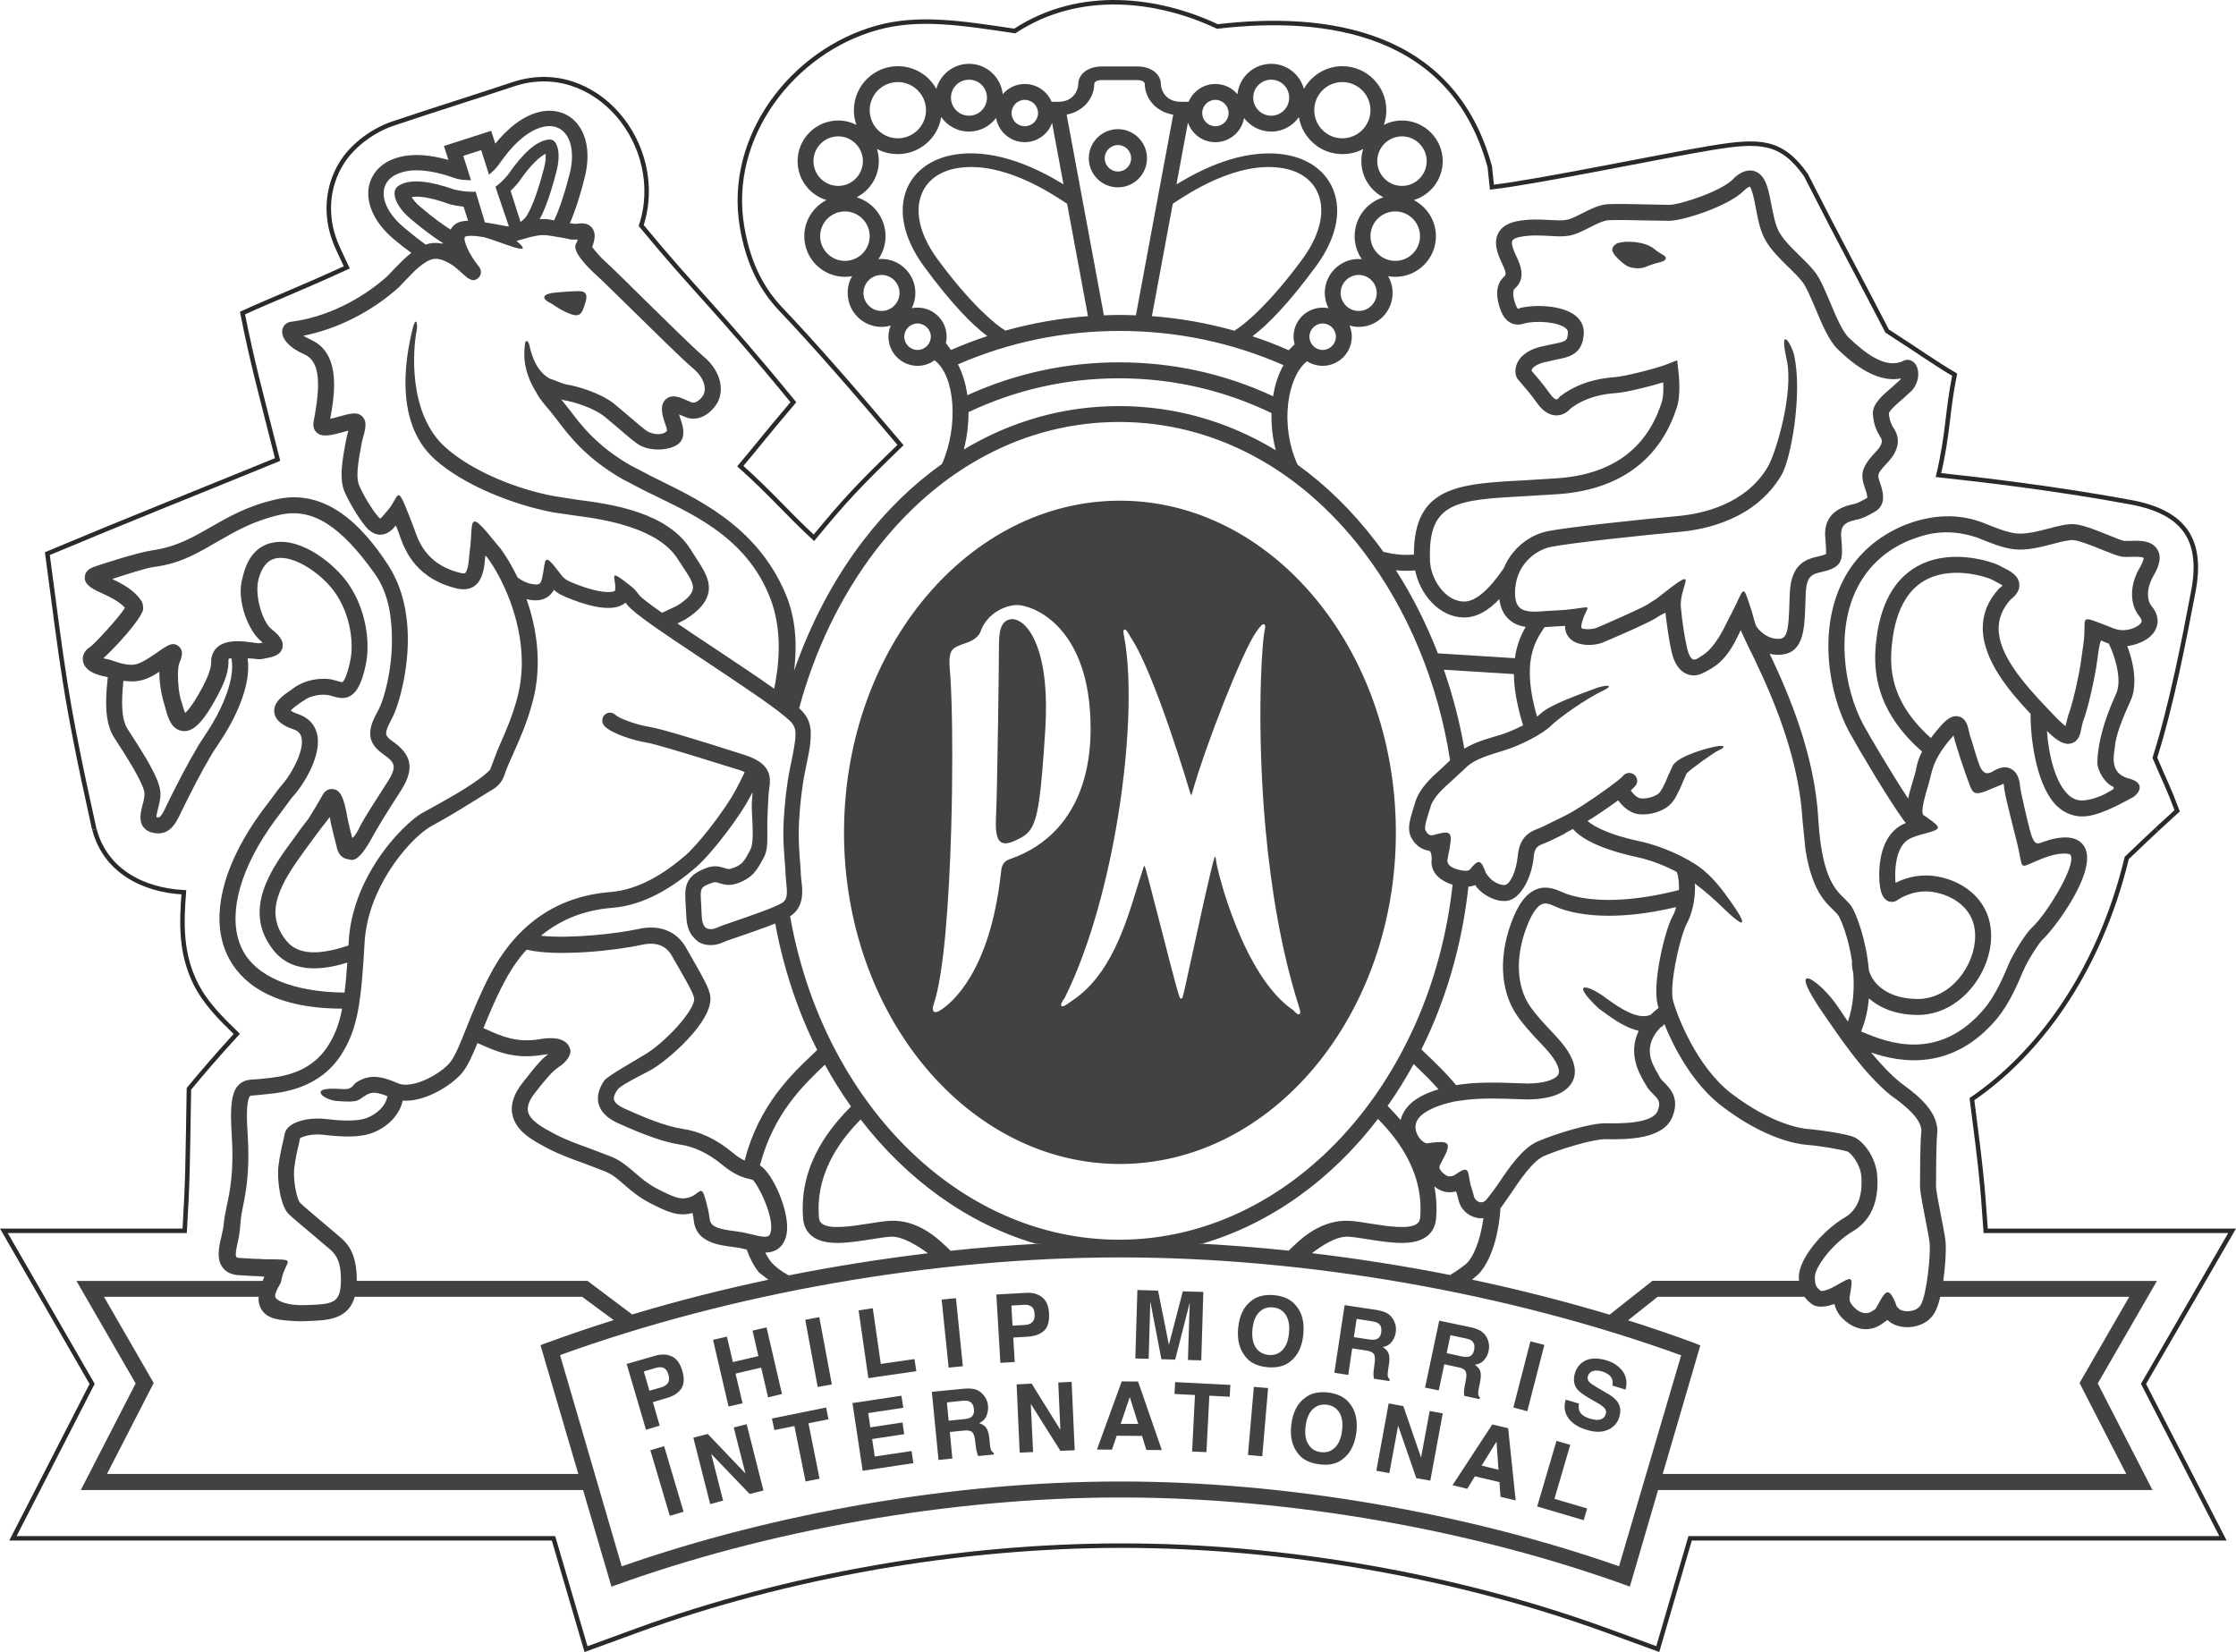 <?xml version="1.0" encoding="UTF-8"?> <svg xmlns="http://www.w3.org/2000/svg" xmlns:xlink="http://www.w3.org/1999/xlink" xmlns:xodm="http://www.corel.com/coreldraw/odm/2003" xml:space="preserve" width="38.017mm" height="28.088mm" version="1.1" style="shape-rendering:geometricPrecision; text-rendering:geometricPrecision; image-rendering:optimizeQuality; fill-rule:evenodd; clip-rule:evenodd" viewBox="0 0 1779.34 1314.59"> <defs> <style type="text/css"> .str0 {stroke:#2B2A29;stroke-width:3.57;stroke-miterlimit:22.926} .fil0 {fill:none} .fil1 {fill:#434242} </style> </defs> <g id="Слой_x0020_1">  <g id="_1204437021488"> <path class="fil0 str0" d="M1716.36 660.01c4.36,-4.06 8.72,-8.05 16.18,-14.88 -8.19,-21.43 -8.62,-20.56 -17.75,-42.16 13.73,-43.93 23.17,-93.47 30.58,-132.32 7.72,-40.49 -6.51,-62.99 -49.74,-71.02 -57.54,-10.69 -118.83,-17.98 -153.07,-21.63 7.99,-33.82 6.76,-49.55 12.9,-79.85 -17.58,-10.46 -26.57,-17.25 -53.73,-34.73 -25.43,-49.05 -34.56,-65.11 -64.63,-124.15 -19.4,-27.43 -36.55,-27.95 -74.54,-21.73 -39.54,6.48 -137.9,27.04 -175.32,31.39l-1.73 -16.31c-29.4,-107.64 -129.78,-121.8 -216.76,-111.55 -46.07,-21.78 -108.92,-30.74 -161.24,3.59 -43.92,-6.63 -76.95,-11.59 -109.5,-2.58 -67.33,18.65 -119.55,86.72 -107.56,158.07 4.26,25.34 13.26,47.35 30.82,65.8 27.53,28.94 57.73,63.71 95.34,108.17 -33.76,32.62 -43.8,43.39 -68.92,73.83 -21.61,-19.99 -33.58,-34.62 -58.57,-57.06 15.5,-18.33 16.19,-20.13 42.23,-50.83 -60.97,-74.61 -77.27,-87.42 -121.09,-140.62 20.8,-63.89 -36.75,-134.24 -101.89,-112.38 -25.86,8.68 -59.52,19.12 -95.6,31.25 -15.25,5.12 -30.71,16.24 -39.53,29.27 -9.61,14.21 -13.25,31.24 -10.91,48.06 1.06,7.64 3.33,15.08 6.67,22.24l6.96 14.88c-39.87,18.27 -55.35,23.8 -82.99,36.35 8.15,40.97 14.2,62.15 27.94,116.54 -70.34,28.77 -117.48,47.31 -183.22,74.89 12,89.22 13.4,111.35 36.77,216.77 0.21,0.91 0.43,1.81 0.66,2.69"></path> <path class="fil0 str0" d="M75.14 660.01c8.7,33 38.92,48.42 71.16,49.99 -1.99,25.37 -2.45,48.57 9.18,72.32 7.94,16.02 20.31,28.11 32.94,40.38 -17.71,19.4 -26.39,29.65 -38.09,43.7 -1.06,61.6 -0.85,71.02 -3.36,112.99l-143.89 0 34.77 60.3c10.38,17.97 20.69,35.97 31.07,53.94l4.39 7.6 -4.02 7.81c-9.67,18.81 -19.27,37.66 -28.93,56.47l-30.06 58.57 430.16 0 25.87 88.19 40.31 -14.72c120.18,-43.9 257.67,-67.63 385.6,-67.63l0.71 0c128.03,0 265.61,23.67 385.91,67.57l40.35 14.73 25.74 -88.14 424.01 0 -30.12 -58.6c-9.68,-18.83 -19.42,-37.63 -29.09,-56.47l-4 -7.8 4.38 -7.59c10.37,-17.99 20.85,-35.91 31.24,-53.89l34.87 -60.34 -196.08 0c-2.69,-38.04 -3.3,-45.73 -10.94,-104.78 50.86,-34.72 100.6,-98.57 123.2,-191.91 12.55,-11.98 18.23,-17.39 23.94,-22.69"></path> <path class="fil1" d="M796.7 670.15c3.76,2.38 9.45,-0.24 15.5,-3.41 3.18,-1.68 5.73,-3.65 7.83,-6.73l0 0c6.24,-9.2 8.5,-28.32 11.77,-79.37 3.49,-55.63 -9.67,-76.01 -15.54,-82.2 -3.49,-3.79 -7.41,-5.79 -10.97,-5.79l-0.12 0c-9.42,0.65 -10.22,11.24 -10.22,21.09 0,11.93 -1.23,113.16 -2.37,136.73 -0.2,3.74 -0.2,6.9 0.01,9.54l0 0c0.44,5.44 1.79,8.66 4.12,10.15zm210.42 -10.15c-6.66,-72.71 -3.94,-136.38 -1.17,-156.06l0.31 -1.76c0.61,-2.93 0.91,-4.86 -0.25,-5.37 -1.03,-0.45 -2.38,0.34 -6.29,5.93 -11.4,16.13 -40.94,92.1 -50.88,127.63 -0.18,0.7 -0.66,1.91 -0.95,2.42 -0.2,-0.28 -0.5,-0.75 -0.93,-2.42 -0.24,-0.88 -28.11,-95.19 -47.45,-123.67l-0.84 -1.47c-1.97,-3.35 -2.83,-4.66 -3.93,-4.21 -0.92,0.31 -1.02,1.52 -0.29,4.97 6.74,34.8 4.13,94.06 -6.51,154.02 -8.56,48.31 -22.33,97.09 -40.62,133.89 -2.51,3.69 -3.57,5.58 -2.58,6.55 0.75,0.69 1.91,0.73 9.13,-4.66 29.61,-19.96 41.61,-58.87 51.16,-90.06l5.01 -15.8c0,0 0.37,-0.75 0.57,-1.1 0.18,0.35 0.66,1.21 1.34,3.49 0.6,2 4.59,17.3 9.18,35.19 6.5,25.44 14.69,57.02 16.16,61.63 1.46,4.83 1.77,5.55 2.69,5.48 0.89,0 1.11,-0.83 1.52,-2.79l0.7 -2.69c0.48,-1.73 2.54,-11.41 5.45,-24.61 6.21,-28.47 15.52,-71.49 18.84,-82.45 0,0 0.26,-0.41 0.3,-0.54 0.12,0.14 0.81,0.79 1.02,3.82 0.61,6.65 21.26,91.82 61.71,118.78 -0.14,-0.07 0.24,0.42 0.24,0.42 1.63,1.58 3.12,3.07 4.26,2.44 0.85,-0.55 1.05,-1.76 -0.4,-6.17 -14.23,-44.6 -22.26,-94.54 -26.5,-140.82zm-166.42 0c17.75,-18.99 27.19,-46.31 27.18,-80.16 0,-81.76 -46.19,-98.41 -58.54,-98.41 -8.53,0 -24.01,5.93 -29.38,21.96 -2.83,5.45 -8.88,7.58 -14.74,9.48l-0.62 0.28c-6.05,2.31 -9.06,3.96 -9.06,13.58 0,2 0.14,4.34 0.37,7.13 1.15,12.51 1.88,37.4 1.88,67.39 0,18.26 -0.27,38.41 -0.86,58.75 -1.66,56.95 -5.85,115.47 -13.83,138.79 -0.17,0.69 -0.84,2.34 -0.84,3.86 0,0.86 0.19,1.72 0.77,2.21 1.1,0.96 2.9,0.62 5.34,-1 9.05,-5.72 39.16,-30.48 47.92,-107.45l0.16 -1.23c0.38,-4.28 0.86,-9.24 6.52,-11.31l1.34 -0.48c14.49,-5.11 26.68,-13 36.38,-23.38l0 0zm-169.04 0c1.08,-144.42 99.1,-261.5 219.49,-261.61 0,0 0,0 0.07,0 0,0 0,0 0.06,0 120.44,0.11 218.42,117.18 219.49,261.61l0 0c0,0.8 0.02,1.6 0.02,2.4 0,145.39 -98.4,263.75 -219.52,263.82 -0.06,0 -0.05,0 -0.06,0 -0.07,0 -0.07,0 -0.07,0l0 0c-121.06,-0.07 -219.51,-118.43 -219.51,-263.82 0,-0.8 0.02,-1.6 0.02,-2.4l0 0zm241.09 -534.07c0,-12.79 -10.39,-23.17 -23.12,-23.17 -12.81,-0 -23.2,10.38 -23.2,23.17 0,12.79 10.39,23.13 23.2,23.13 12.72,0 23.12,-10.34 23.12,-23.13zm-33.66 0c0,-5.79 4.78,-10.52 10.54,-10.52 5.79,0 10.51,4.72 10.51,10.52 0,5.82 -4.72,10.54 -10.51,10.54 -5.76,0 -10.54,-4.72 -10.54,-10.54zm830.19 347.13c0,-4.65 1.53,-9.61 3.74,-13.78 2.62,-4.28 5.56,-9.96 5.56,-15.4 0,-2.21 -0.47,-4.48 -1.71,-6.48 -4.45,-7.66 -14.63,-7.32 -22.11,-7.01l-4.46 0c-2.07,-0.41 -7.21,-2.44 -12.17,-4.47 -8.99,-3.66 -19.29,-7.83 -26.33,-8.69 -5.86,-0.79 -13.07,1.1 -21.41,3.3 -8.69,2.21 -18.59,4.86 -26.48,3.87 -7.22,-0.87 -17.08,-4.89 -25.84,-8.44 -24.16,-9.31 -46.41,-4.28 -61.75,1.58 -22.27,9.07 -39.09,23.95 -49.45,43.95 -20.37,39.46 -11.81,90.45 4.77,121.12 6.86,12.58 31.04,53.45 43.76,70.9 0.37,0.44 0.86,0.93 1.36,1.31 -0.25,0.11 -0.44,0.18 -0.44,0.18 -3.16,1.28 -5.86,2.99 -8.16,5.01l0 0c-10.88,9.58 -12.75,26.07 -12.75,36.18 0,4.2 0.29,7.27 0.49,8.3 0.79,6.78 3.03,10.96 6.64,12.61 2.52,1.03 5.34,0.66 7.48,-0.96 0.12,-0.07 10.95,-8.04 25.94,-6.63 12.36,1.1 35.8,9.96 35.8,35.23 0,23.68 -19.52,50.18 -45.6,50.18 -22.45,0 -35.69,-10.82 -38.96,-22.91 -2.1,-24.06 -9.93,-44.64 -13.59,-50.32 -1.59,-2.56 -3.74,-4.59 -5.88,-6.73 -6.81,-6.48 -16.77,-16.08 -20.19,-54.96 -0.24,-2.73 -0.45,-5.61 -0.62,-8.64 -2.88,-50.98 -23.56,-99.44 -38.67,-131.16 3.18,0.82 6.54,1 10.15,0.62 17.02,-2.07 17.63,-21.16 18.23,-39.64l0.32 -9.2c0.73,-14.13 5.27,-15.09 12.73,-16.89l4.47 -1.13c9.66,-3.02 11.68,-7.48 11.68,-15.14 0,-2.31 -0.14,-5.04 -0.38,-8l-0.35 -4.48c0,-0.44 0,-0.97 0,-1.42 0,-7.2 4.16,-9.61 11.62,-11.27l1.47 -0.28c4.57,-1.13 6.82,-2.41 11.38,-4.85l2.07 -1.17c5.27,-2.86 6.86,-7.28 6.86,-11.72 0,-4.31 -1.46,-8.68 -2.51,-11.68l-0.3 -0.93c-0.54,-1.66 -0.98,-2.93 -0.98,-4.17 0,-2.52 1.65,-4.76 7.15,-10.59 6.44,-6.79 8.4,-12.61 8.4,-17.3 0,-5.11 -2.33,-8.72 -3.48,-10.48l-0.32 -0.42c-1.32,-2.35 -2.93,-5.65 -3.36,-11.1 0.49,-2.62 7.65,-8.62 11.03,-11.55l7.31 -6.7c3.39,-3.78 5.05,-8.68 5.05,-13.03 0,-3.37 -0.94,-6.4 -2.58,-8.44 -2.51,-3.06 -6.55,-3.79 -9.86,-1.83l0.49 -0.24c-14.01,6.79 -30.46,-6.28 -43.19,-18.37 -5.28,-4.96 -10.54,-17.58 -15.2,-28.77 -4.21,-9.89 -7.81,-18.53 -11.92,-23.68 -3.5,-4.52 -8.03,-8.93 -12.3,-13.07 -5.93,-5.82 -12.13,-11.82 -15.87,-18.2 -3.24,-5.37 -4.89,-14.2 -6.42,-22.02 -1.53,-8.21 -2.98,-15.78 -6.18,-20.93 -3,-4.89 -7.03,-6.17 -9.78,-6.48 -7.54,-0.55 -13.79,5.86 -14.9,7.21 -9.3,9.3 -41.71,20.13 -50.58,20.13l-15.91 -0.32c-12.06,-0.26 -25.77,-0.59 -32.69,-0.23 -6.88,0.38 -13.75,3.86 -20.44,7.24 -4.52,2.31 -9.22,4.76 -12.72,5.24 -3.44,0.69 -7.88,0.38 -12.98,0.14 -7.54,-0.48 -16.9,-0.96 -26.79,1.04 -6.97,1.48 -11.81,4.58 -14.33,9.3 -3.98,7.4 -0.66,15.78 0.98,19.82 0.08,0.07 1.65,3.76 1.65,3.76 2.74,5.69 4.1,9.28 2.32,10.83 -8.98,7.59 -5.32,19.95 -4.17,23.92 1.37,4.4 3.64,10.48 9.08,13.19 3.38,1.73 7.3,1.8 11.69,0.22l-0.5 0.17c8.15,-2.24 25.83,-1.46 32.31,3.69 1.79,1.4 1.98,2.56 1.98,3.48 -0.32,6.79 -1.1,7.17 -11.96,9.31l-9.89 2.13c-12.44,3.17 -17.15,9.37 -18.87,13.96 -1.57,4.03 -1.33,8.55 0.56,11.45l2.83 3.41c2.78,3.21 7.51,8.51 13.02,16.24 5.69,8.06 11.57,9.58 15.43,9.55 4.94,-0.07 8.8,-2.83 11.24,-5.68 12.69,-9.38 26.53,-11.41 35.81,-12.07 7.83,-0.55 26.01,-4.97 37.69,-8.52 0.08,1.28 0.14,2.45 0.14,3.8 0,4.65 -0.3,9.24 -1.34,11.93l-0.48 1.54c-12.01,36 -39.54,55.89 -82.03,58.99l-26.54 1.66c-52.83,2.76 -88.14,4.79 -88.14,59.05l0 0.07c-8.49,0.69 -16.39,-0.24 -23.44,-2l-0.9 -0.24c-2.09,-2.89 -4.16,-5.73 -6.32,-8.51 -18.47,-24.13 -39.28,-44.43 -61.91,-60.77 -14.45,-31.61 -8.09,-70.14 7.51,-82.31 3.58,2.24 7.86,3.62 12.44,3.62 12.72,0 23.2,-10.4 23.2,-23.19 0,-3.15 -0.69,-6.08 -1.8,-8.83 2.34,0.62 4.73,1.04 7.3,1.04 14.86,0 26.96,-12.09 26.96,-26.99 0,-4.9 -1.27,-9.41 -3.52,-13.34 1.83,0.3 3.74,0.49 5.68,0.49 17.81,-0 32.33,-14.49 32.33,-32.3 0,-12.48 -7.17,-23.37 -17.64,-28.78 13.29,-4.03 23.03,-16.38 23.03,-30.96 0,-17.81 -14.57,-32.36 -32.39,-32.36 -5.2,0 -10.15,1.28 -14.49,3.49 1.33,-3.62 2.01,-7.51 2.01,-11.68 0,-19.27 -15.61,-35.03 -35,-35.03 -13.11,0 -24.53,7.31 -30.6,18.07 -3.12,-11.52 -13.58,-19.96 -26.01,-19.96 -13.97,0 -25.46,10.61 -26.85,24.19 -4.24,-5.04 -10.55,-8.14 -17.58,-8.14 -9.55,0 -17.82,5.86 -21.3,14.17l-6.11 0c-13.28,0 -15.9,-10.69 -15.9,-13.65 0,-8.48 -7.78,-14.48 -18.91,-14.48l-28.02 0c-11.08,0 -18.92,6 -18.92,14.48 0,2.96 -2.67,13.65 -15.89,13.65l-5.27 0c-3.5,-8.31 -11.7,-14.17 -21.37,-14.17 -6.96,0 -13.27,3.11 -17.49,8.14 -1.49,-13.58 -12.91,-24.19 -26.8,-24.19 -12.49,0 -22.96,8.44 -26.07,19.96 -5.93,-10.76 -17.44,-18.07 -30.59,-18.07 -19.34,0 -35,15.76 -35,35.03 0,4.17 0.67,8.06 2.01,11.68 -4.36,-2.21 -9.25,-3.49 -14.46,-3.49 -17.86,0 -32.37,14.55 -32.37,32.36 0,14.58 9.69,26.93 22.96,30.96 -10.45,5.42 -17.62,16.3 -17.62,28.78 0,17.81 14.56,32.3 32.38,32.3 1.95,-0 3.78,-0.18 5.69,-0.49 -2.33,3.93 -3.55,8.44 -3.55,13.34 0,14.89 12.07,26.99 26.99,26.99 2.45,0 4.97,-0.41 7.22,-1.04 -1.1,2.76 -1.77,5.69 -1.77,8.83 0,12.79 10.39,23.19 23.2,23.19 5.03,0 9.72,-1.61 13.5,-4.41 16.41,12.34 19.29,52.36 5.9,82.49 -23.02,16.33 -44.26,36.91 -62.97,61.39 -23.27,30.46 -41.68,65.69 -54.73,103.22 2.88,-23.2 0.68,-43.71 -6.73,-61.14 -23.43,-55.8 -73.19,-76.86 -106.29,-93.44l-17.14 -8.93c-26.8,-15.38 -39.77,-32.51 -48.27,-43.88l-6.06 -7.59c-0.26,-0.38 -0.44,-0.62 -0.74,-1 0.69,0.21 1.41,0.52 2.03,0.62 9.67,1.59 24.23,6.73 31.94,12.69l10.29 8.62c8.8,7.66 14.85,12.72 18.16,14.54 9.23,5.21 24.68,4.17 30.99,-1.27 2.86,-2.38 3.72,-5.7 3.72,-9 0,-4.34 -1.54,-8.51 -2.27,-10.51 -0.53,-1.59 -0.91,-2.75 -1.21,-3.86 0.49,0.25 0.84,0.42 1.21,0.62l5.52 2.24c9.72,2.76 18.79,-3.72 23.5,-11.44 5.5,-9.03 4.52,-24.71 -10.89,-37.61 -7.86,-6.68 -30.3,-28.78 -48.36,-46.53 -14.25,-14.14 -25.58,-25.27 -29.13,-28.34 -3.29,-2.79 -8.68,-8.93 -10.96,-12.1 1.97,-4.96 3.32,-10.78 0,-15.06 -3.41,-4.52 -9.1,-3.8 -12.17,-3.38 0,0 -1.58,0.13 -1.77,0.13 -0.31,-0.07 -0.74,-0.13 -0.74,-0.13 -0.5,-0.17 -1.03,-0.23 -1.66,-0.41l-0.53 0.24c-0.14,-0.07 -0.5,-0.17 -0.86,-0.17 3.6,-8.21 7.76,-20.13 11.8,-36.5 4.59,-18.17 2.04,-34.19 -7.1,-44.12 -6.43,-7.03 -15.97,-10.13 -26.2,-8.55 -16.21,2.69 -29.24,15.23 -37.83,25.75l-3.29 -10.21 -6.55 2.13 -31.03 9.96 3.55 11.1c-13.22,-3.75 -31.93,-6.86 -47.31,0.8 -9.18,4.57 -15.04,12.71 -16.27,22.26 -1.53,13.34 5.74,27.78 20.06,39.92 5.26,4.44 9.98,8.06 14.08,10.99 -0.86,0.69 -1.59,1.31 -2.25,1.73 -4.35,3.73 -8.4,7.97 -12.07,11.69l-4.77 5.06c-21.54,19.3 -49.57,32.88 -76.56,36.3 -3.55,0.3 -6.48,2.93 -7.1,6.61 -1.1,6.62 5.87,14.31 17.3,19.2 11.53,4.96 13.89,20.02 8.2,50.56l-0.24 1.17c-0.54,2.75 -1.52,7.28 2.03,10.58 3.84,3.55 9.55,2.78 19.51,0.1l1.84 -0.48c1.35,-0.35 2.71,-0.8 3.91,-1.1 -0.42,1.58 -0.91,3.86 -1.34,5.37l-0.6 3 -0.57 3.07c-1.28,7 -2.86,15.61 -2.86,23.58 0,4.51 0.55,8.86 1.95,12.58 3.93,9.62 13.4,24.99 18.8,30.51 3.36,3.27 6.89,4.9 10.57,4.69 5.34,-0.24 9.21,-4.1 11.58,-6.96 0.05,0 0.19,-0.18 0.24,-0.38 0.66,1.55 1.53,3.48 2.64,6.62l0.17 0.55c3.74,10.72 11.44,32.85 41.44,41.81 5.45,1.69 11.63,3.09 17.19,0 3.91,-2.28 6.61,-6.38 8.2,-12.76 0.79,-3.1 1.03,-6.55 1.41,-9.86 0,-0.79 0.11,-1.69 0.24,-2.55 0.55,0.62 1.1,1.2 1.77,2.04 10.82,14.68 27.23,47.4 27.23,83.35 0,9.23 -1.15,18.65 -3.62,28.06 -4.1,15.12 -9.04,26.4 -13.46,36.3 -3.24,7.24 -5.5,14.13 -8.13,20.82 -9.14,9.55 -30.9,21.61 -45.39,29.68l-8.83 4.82c-3.72,2.14 -9.4,6.62 -15.79,13.05l0 0c-17.53,17.65 -40.38,50.03 -42.53,89.39 -0.12,1.06 -0.12,1.9 -0.18,2.9 -24.49,8.3 -40.65,7.17 -49.39,-3.69 -18.64,-22.99 -4.52,-45.95 15.79,-73.62l6.36 -8.69 4.71 -6.29 0 0 1.65 -2.19c0,0 5.58,-7 6.01,-7.72 0.31,1.45 0.55,2.86 0.79,4.59l1.26 5.33 1.31 5.49 2.21 8.69c1.53,7.55 6.48,9.07 8.56,9.37 2.81,0.38 7.59,5.27 20.19,-18.3 0.81,-1.46 1.82,-3.25 2.99,-5.26l0 0c2.82,-4.84 6.55,-11.01 10.61,-17.33l9.55 -14.99c9.97,-16.4 7.65,-27.54 -8.08,-38.26 -6.2,-4.34 -5.76,-6.51 -0.37,-16.92l1.58 -3.21c5.02,-9.89 25.39,-74.14 -4.15,-119.67 -20.63,-31.78 -49.7,-61.33 -89.05,-52.33 -22.53,5.12 -37.45,13.65 -51.77,21.89 -14.2,8.13 -27.47,15.92 -47,18.72 -12.36,1.8 -42.53,11.82 -43.83,12.27 -3.97,1.27 -9.47,3.1 -9.72,8.93 -0.07,0.17 -0.07,0.31 -0.07,0.49 0,6.3 6.86,9.37 15.47,13.27 10.05,4.61 14.4,8.27 16.53,10.78 -4.7,7.51 -23.71,28.33 -27.71,31.09 -3.73,2.24 -5.87,5.79 -5.87,9.59 0,0.62 0.05,1.24 0.19,1.86 1.22,6.35 7.76,10.51 19.53,12.55 0.06,-0 0.12,0 0.19,0l-0.19 1.99c-1.3,13.23 -3.18,33.12 5.38,46.4l1.78 2.68c6.97,10.83 21.61,33.38 22.21,41.27 0.24,2.62 -0.6,6.03 -1.54,9.41 -1.41,5.75 -2.93,11.69 0.07,16.71 0.57,0.88 1.37,1.89 2.5,2.81l0 0c1.31,1.06 3.06,2.02 5.44,2.57 5.91,1.37 10.22,0.06 13.55,-2.57l0 0c4.32,-3.42 6.97,-9.07 9.29,-14.01l2.31 -4.72c5.51,-11.14 13.16,-26.37 22.33,-41.85l6.08 -9.24c10.76,-16.03 25.33,-43.7 22.09,-66.35 2.28,0.14 4.05,0.18 4.59,0.25 2.58,0.37 5.34,0.75 8.03,0.07l2.49 -0.49c4.71,-0.93 11.09,-2.2 12.57,-8.27 1.45,-6 -3.68,-10.9 -8.83,-14.93 -6.55,-5.07 -13.84,-26.27 -10.1,-39.95 2.7,-9.85 7.47,-15.26 14.4,-16.41 14.25,-2.38 36.35,12.72 46.74,27.89 8.94,13.06 12.86,28.88 12.86,42.12 0,4.65 -0.43,8.93 -1.3,12.65 -3.17,14.51 -5.98,16 -6.12,16 -0.52,0.07 -2.56,-0.49 -3.72,-0.87l-4.72 -1.24c-10.15,-1.83 -22.15,0.8 -29.99,6.62l-2.51 1.79c-5.98,4.1 -14.26,9.59 -13.15,18 1.04,7.51 9.12,11.2 15.13,13.2 4.64,1.58 5.88,4.27 6.36,6.14 2.74,9.57 -6.66,27.33 -13.88,36.25l-3.74 4.48 -8.88 11.93c-5.49,7.03 -10.4,14.03 -14.74,20.94l0 0c-24.01,38.27 -30.31,74.22 -17.26,100.84 9.37,19.05 32.81,41.64 90.95,41.73 -2.45,12.68 -5.82,21 -11.08,29.34 -14.2,22.68 -38.33,25.02 -51.22,26.3l-4.22 0.45 -3.31 0.17c-3.79,0.23 -9.05,0.48 -13.04,5 -5.06,5.71 -6.46,16.61 -5,38.74 1.97,29.4 -1.46,45.46 -3.98,57.29 -0.93,4.65 -2.01,9.68 -2.32,13.71 -0.17,2.55 -1.1,6.86 -1.9,10.28 -1.1,4.58 -2.2,9.41 -2.2,14.03 0,3.72 0.74,7.13 2.82,10.13 2.5,3.76 6.47,5.9 11.74,6.55l13.29 0.8c2.76,0.07 6.29,0.21 8.56,0.51 -0.07,0.18 -0.19,0.35 -0.19,0.35 -0.36,1.02 -0.72,2.03 -1.1,3l-148.28 0c0,0 43.88,76.07 47.12,81.59 -2.99,5.69 -43.64,84.82 -43.64,84.82l399.69 0 22.59 76.9c123.61,-45.16 271.03,-70.97 404.69,-70.97l0.73 0c133.78,0 281.24,25.75 404.99,70.92l22.47 -76.85 393.42 0c0,0 -40.69,-79.13 -43.56,-84.82 3.12,-5.52 47.12,-81.59 47.12,-81.59l-170.07 0c1.84,-12.54 2.39,-25.64 1.84,-31.19 -0.44,-4.66 -2.09,-12.93 -3.8,-21.61 -1.73,-8.76 -3.8,-19.58 -3.8,-22.58 0,-8.62 0.18,-35.51 0.91,-41.33 2.11,-17.72 -16.87,-31.88 -25.99,-38.67l-3.01 -2.24c-8.33,-6.76 -16.34,-15.37 -23.58,-24.13 22.85,7.89 64.64,15.61 100.31,-27.1 9.68,-11.75 16.31,-27.37 20.26,-36.67l0.67 -1.51c3.56,-8.38 12.61,-22.24 15.31,-24.68 8.57,-7.59 44.54,-54.77 33.16,-73.86 -7.76,-12.89 -28.45,-5.38 -35.23,-2.86 -3.75,1.33 -5.71,-1.18 -8.22,-10.77l0 0c-0.03,-0.12 -0.07,-0.24 -0.09,-0.36 -2.22,-8.27 -6.99,-29.34 -7.36,-32.37l-0.06 -0.76c-0.44,-3.79 -1.17,-11.75 -7.54,-14.85 -3.89,-2.04 -8.48,-1.41 -13.69,1.76 -2.51,1.62 -4.59,2.11 -6.31,1.62 -2.02,-0.69 -3.68,-3.07 -4.47,-4.9 -1.75,-4.31 -4.83,-14.44 -6.6,-20.57l-1.53 -4.66 -0.73 -3.17c-1,-4.32 -2.27,-10.17 -8.04,-11.65 -5.51,-1.44 -10.15,2.76 -14.06,7.1 -3.01,3.37 -5.76,6.69 -8.21,10 -36.76,-32.81 -32.55,-63.36 -30.04,-81.9 3.74,-22.58 12.97,-37.64 27.46,-44.67 21.38,-10.45 47.87,-1.21 51.18,0.55l3.04 1.59c1.49,0.76 4.1,2.03 5.45,3.14 -0.35,0.38 -0.92,0.89 -1.88,1.58l-0.62 0.45 -0.5 0.51c-9.17,10.1 -12.78,20.65 -12.78,31.23 0,25.71 21.7,50.97 38.05,68.28 0,0.13 0,0.2 0,0.38 0,23.3 5.69,59.18 21.67,73.62 6.31,5.76 14.4,8.31 22.45,7.51 13.84,-1.34 33.23,-13.2 36.6,-14.69 3.37,-1.48 13.23,-11.3 -2.62,-15.4 -15.79,-4.17 -11.69,-18.51 -10.97,-25.65 0.99,-9.37 5.57,-21.12 12.54,-36.43 2.17,-4.69 2.94,-10.03 2.94,-15.47 0,-10.03 -2.8,-20.38 -5.69,-27.85 2.59,-0.24 5.27,-0.83 8.28,-1.9 8.25,-2.86 13.69,-7.9 15.36,-14 0.38,-1.27 0.54,-2.65 0.54,-4 0,-3.96 -1.61,-7.99 -4.65,-11.68 -2.09,-2.55 -3,-5.86 -3,-9.35zm-168.19 186.95l0 0c2.89,-2.04 -0.42,-4.32 -8.24,-9.98 -0.74,-0.55 -1.27,-0.72 -1.96,-1.2 -0.18,-0.21 -0.3,-0.45 -0.48,-0.55 -0.42,-0.51 -0.62,-1.55 -0.62,-2.76 0,-5.28 3.12,-15.61 4.47,-20.02 1.4,-4.66 1.96,-7.72 3.1,-11.93 2.35,-7.82 6.08,-15.85 16.84,-27.91 0.14,-0.17 0.24,-0.24 0.32,-0.42 0.3,0.96 0.92,3.49 0.92,3.49l1.33 4.51c2.15,7.17 5.37,16.96 7.16,21.86 6.68,17.64 4.23,19.78 23.93,11.27l5.27 -2.14c0.48,-0.37 0.85,-0.48 1.23,-0.69 0.37,1.41 0.52,3.44 0.6,4.31l0.13 0.86c0.37,3.35 4.5,20.08 7.32,31.32l0 0 0 0c0.98,3.91 1.81,7.16 2.26,8.94 6.38,24.57 -0.36,22.58 20.1,14.36 14.2,-5.75 22.27,-4.23 22.89,-3.06 4.94,8.27 -19.54,47.81 -30.61,57.77 -4.89,4.33 -14.93,20.58 -18.59,29.12l-0.62 1.55c-3.66,8.75 -9.97,23.23 -18.43,33.54 -36.9,44.15 -78.99,26.61 -96.92,19.13l-1.49 -0.62c3.5,-8.41 5.46,-17.37 6.21,-26.37 8.86,7.89 21.96,13.24 38.96,13.24 33.38,0 58.33,-33.16 58.33,-62.87 0,-29.85 -24.6,-45.78 -47.38,-47.91 -12.52,-1.14 -22.68,2.59 -28.73,5.65 -0.08,-1.07 -0.24,-3.28 -0.24,-6.07 0,-9.2 1.69,-25.16 12.9,-29.68 1.71,-0.69 4.65,-1.83 6.3,-2.27 7.46,-1.95 11.89,-3.15 13.75,-4.47zm-1202.01 0l0 0c1.08,-0.77 2.09,-1.42 3.01,-1.95l8.64 -4.86c11.42,-6.28 25.32,-15.27 36.96,-22.33 3.43,-2.48 9.79,-4.21 13.35,-13.2 2.12,-6.62 5.26,-13.17 8.68,-20.85 4.59,-10.41 9.79,-22.17 14.07,-38.15 7.89,-29.3 3.48,-58.5 -4.83,-82.01 1.52,0.45 3.1,0.77 4.76,0.93 7.89,0.79 13.58,-2.03 17.1,-8.27 3.48,3.31 7.34,5.03 14.8,7.89 14.81,5.65 33.23,10.17 42.11,2.34 0.43,0.48 0.84,0.96 1.34,1.65 5.31,6.86 27.55,21.82 63.46,45.64 24.91,16.58 50.6,33.67 61.87,43.08 6.17,5.21 8.64,7.59 8.64,14.38 0,1.79 -0.19,3.79 -0.5,6.23 -0.68,5.28 -2.2,12.79 -3.86,20.65 -2.69,13.03 -4.28,28.37 -5.01,41.19 -0.15,2.64 -0.24,5.18 -0.28,7.63l0 0c-0.26,16.3 1.69,28.55 1.69,35.62l0.55 6.62c0.37,2.93 0.55,5.38 0.55,7.38 0,4.66 -1.1,7.31 -4.28,9.14 -6.94,3.86 -23.57,9.55 -35.69,13.75 -8.45,2.9 -13.34,4.55 -15.72,5.72 -2.09,0.97 -6.07,1.82 -8.58,0.17 -2.74,-1.73 -3.41,-6.48 -3.55,-10.17l-0.41 -9.07c-0.86,-12.48 -0.86,-13.2 8.37,-16.58 2.69,-0.97 3.79,-0.63 6.17,0.21 3.25,1.02 7.72,2.47 14.64,0 11.98,-4.42 15.17,-10.31 20.55,-20.2 3.22,-5.89 2.99,-12.69 2.92,-22.6l0 0c-0.03,-4.41 -0.03,-9.44 0.32,-15.29l0.69 -12.92c0.91,-9.54 6.05,-22.99 -19.03,-31.03 -42.34,-13.58 -67.14,-20.89 -75.71,-22.33 -11.5,-1.83 -24.91,-7.17 -27.11,-9.55 -2.44,-2.38 -6.3,-2.38 -8.68,0 -2.4,2.52 -2.4,6.49 0,8.93 5.69,5.93 23.29,11.51 33.89,13.17 5.38,0.9 22.53,5.86 74.04,21.96 1.15,0.31 2.39,0.8 3.57,1.55 -2.03,4.13 -4.1,8.45 -6.38,12.72 -4.89,9.37 -13.62,21.92 -22.2,32.8l0 0c-7.1,8.99 -14.08,16.84 -18.68,20.8 -16.65,14.27 -36.95,27.23 -59.56,29.02 -42.16,3.3 -74.4,25.33 -95.63,65.52 -8.02,15.2 -14.01,30.2 -18.83,42.23 -4.9,12.44 -9.2,23.02 -13.27,27.99 -8.22,9.73 -30.25,21.23 -41.14,16.51 -14.7,-6.47 -22.9,-6.78 -32.14,-1.52 -5.14,2.86 -3.29,6.83 -13.27,6.04 -3.54,-0.31 -16.1,-1.04 -16.34,2.44 -0.3,3.55 8.62,6.76 12.06,7 19.52,1.66 17.24,-0.69 23.8,-4.4 3.55,-2.04 6.36,-3.7 17.26,0.62 -1.35,8.44 -9.19,14.5 -15.79,17.13 -9.37,3.72 -24.28,2.07 -34.21,0.97 -12.26,-1.35 -30.1,2.1 -31.77,12.16l-1.08 5.17c-1.24,5.13 -2.85,12.1 -3.81,19.89 -1.35,10.9 1.41,31.82 8.01,38.36 2.64,2.69 10.17,9 17.5,15.09l11.77 10 2.02 1.69c5.37,4.55 10.89,9.2 10.34,27.85 -0.49,16.34 -6.74,17.27 -26.32,17.92l-2.74 0.07c-12.74,0.44 -20.33,-3.04 -21.97,-4.96 -3.81,-2.49 2.36,-10.58 3.22,-13.13 0.5,-1.42 0.81,-2.76 0.93,-4l0.06 -0c3.5,-14.62 13.11,-14.2 -13.56,-14.44l0.05 0.07c-2.71,-0.31 -5.69,-0.34 -8.87,-0.41l-11.83 -0.7c-1.54,-0.16 -2.06,-0.61 -2.2,-0.71 -1.16,-1.8 0.57,-9.23 1.48,-13.24 0.93,-3.79 1.47,-8.62 1.71,-12.27 0.25,-3.37 0.74,-7.93 1.65,-12.27 2.02,-9.89 4.78,-22.68 4.78,-43.13 0,-5.33 -0.17,-11.12 -0.6,-17.57 -0.38,-5.51 -0.56,-9.96 -0.56,-13.65 0,-11.69 1.59,-14.92 2.34,-15.82 0.47,-0.52 1.94,-0.62 4.34,-0.75l4.21 -0.39 3.81 -0.41c12.91,-1.21 43.2,-4.17 60.77,-32.12 12.43,-19.89 15.47,-39.61 18.18,-88.56 2.38,-42.88 33.33,-78.95 49,-90.08zm296.54 0c0.05,-2.2 0.13,-4.48 0.27,-6.84 0.68,-11.89 2.16,-26.68 4.77,-39.3 1.72,-8.2 3.3,-15.85 4.05,-21.78 1.71,-14.34 -0.74,-20.93 -8.75,-28.65 12.3,-45.7 32.99,-89.03 60.72,-125.26 50.55,-65.97 119.43,-102.41 193.86,-102.41 74.47,0 143.33,36.43 193.92,102.41 35.98,46.98 60.16,105.92 69.46,166.8l-6.48 6.2c-8.33,7.41 -17.63,15.79 -21.1,26.75l-0.26 0.9c-2.81,8.75 -4.78,15.06 -4.78,20.2 0,0.33 0,0.66 0.02,0.98l0 0c0.13,2.59 0.76,4.91 2.07,7.14 4.04,7.11 9.61,9.15 14.14,9.93 0.99,0.11 1.77,3.42 1.77,6 0,0.31 -0.06,0.66 -0.06,1.04 -0.05,0.62 -0.12,1.24 -0.12,1.89 0,5.03 2.38,12.38 14.44,17.2 0.73,0.31 1.59,0.48 2.38,0.73 -17.42,159 -129.79,282.54 -265.39,282.54 -128.46,0 -235.99,-110.68 -261.8,-257.37 11.45,-7.34 9.97,-20.44 8.98,-28.48l-0.49 -5c0,-7.02 -1.94,-19.21 -1.61,-35.62l0 0zm498.52 0c-0.57,-2.84 1.29,-8.77 4.07,-17.33l0.24 -0.96c2.42,-7.62 10.04,-14.45 17.49,-21.06 3.44,-3.38 8.2,-7.41 11.51,-10.72 7.29,-6.37 17.76,-9.17 30.48,-13.13 11.95,-3.76 29.5,-12.51 36.6,-19.62 5.15,-5.13 26.92,-21.02 41.36,-27.71 6.62,-3.1 6.19,-5.38 -4.47,-2.38 -14.08,5.38 -38.36,13.58 -45.91,21.17 -0.59,0.55 -1.39,1.27 -2.36,2.04 -12.55,-43.1 -1.84,-59.5 5.38,-70.46l0.56 -0.79c0.43,-0.07 0.87,-0.11 1.2,-0.11l3.45 -0.24c0,0 6.16,-0.37 11.73,-0.69 -0.18,5.15 2.22,8.46 3.98,10.21 7.03,6.79 20.51,5.34 25.89,3.07 0.3,-0.11 35.81,-15.1 42.7,-19.69 2.39,-1.65 5.03,-3.07 7.24,-4.09 0.93,7.82 2.7,21.33 4.9,31.18 2.62,11.44 8.02,15.92 12.07,17.58 4.27,1.89 9.28,1.44 13.58,-1.1l1.51 -0.69c4.91,-2.93 15.26,-6.65 25.41,-28.02 0.91,-2.04 1.76,-3.7 2.45,-5.07 0.24,0.55 0.3,0.9 0.66,1.62 0.37,0.83 1.73,3.68 1.97,4.17l2.12 4.55c14.4,29.23 41.07,83.69 44.37,140.32l0.8 7.95 1.6 15.84c4.95,31.64 15.07,41.43 22.21,48.29 1.76,1.72 3.2,3.07 4.03,4.48 2.5,3.86 8.2,18.47 10.84,36.57 0,0.28 -0.14,0.52 -0.14,0.76 0,2.75 0.44,5.61 1.1,8.37 0.94,12.54 0.12,26.13 -4.27,38.57 -3,-4.39 -5.47,-8.1 -7.3,-10.86 -14.79,-22.57 -44.79,-41.84 -10.7,6.76 10.66,15.23 29.87,44.71 51.95,62.66l3.45 2.49c7.2,5.41 22.2,16.65 20.99,27.13 -1,7.96 -1,42.39 -1,42.77 0,3.89 1.53,12.06 4.03,25.02 1.61,8.04 3.2,16.4 3.62,20.44 0.92,9.14 -2.2,40.09 -6.89,48.77 -2.03,3.73 -6.13,4.83 -8.34,5.14 -4.53,0.69 -8.13,-0.66 -9.23,-1.83l-1.65 -1.72c-7.22,-20.2 -10.22,-9.41 -16.94,1.87l-2.71 1.86c-7.15,4.54 -13.75,-2.24 -15.6,-4.46 -1.69,-2.03 -2.42,-3.61 -2.32,-5.27 0,-0.62 0,-1.14 -0.07,-1.68l0.08 0c3.24,-18.2 2.43,-16.41 -11.89,-8.41 -0.71,0.31 -1.57,0.75 -2.32,1.31l0.12 -0.15c-1.61,0.97 -7.78,3.24 -8.98,2.35 -3.37,-2.66 -4.6,-4.35 -4.6,-10.86 0,-8.14 14.63,-27.3 30.3,-36.47 9.11,-5.38 19.57,-16.41 19.57,-38.6 0,-2.07 -0.13,-4.24 -0.31,-6.48 -1.17,-13.96 -11.25,-27.54 -19.58,-30.3 -6.78,-2.34 -24.84,-5.14 -35.79,-6 -4.48,-0.38 -28.27,-3.55 -60.64,-28.27 -27.38,-21.06 -43.09,-61.45 -46.4,-74 -0.5,-1.76 -0.68,-4.17 -0.68,-6.95 0,-16.31 7.28,-46.33 11.64,-54.18 4.21,-7.9 6.54,-18.48 6.54,-28.58 0,-1.14 -0.06,-2.31 -0.12,-3.34 7.89,5.86 15.84,12.96 21.05,18.02 23,22.54 18.97,12.26 6.92,-4.38 -5.45,-7.79 -14.27,-19.72 -24.91,-27.2 -9.6,-6.72 -27.73,-15.96 -47.24,-20.13 -11.87,-2.49 -22.2,-5.73 -30.07,-9.35l0 0c-4.66,-2.14 -8.46,-4.42 -11.19,-6.74 1.53,-0.89 3,-1.72 4.1,-2.45 0.74,-0.56 11.13,-7.21 20.34,-13.99 3.24,4.69 8.54,9.24 14.19,10.65 7.95,1.93 23.14,-0.93 29.62,-10.17 3.36,-4.83 5.75,-10.72 7.78,-15.37 0,0 2.67,-6.1 2.8,-6.41 2.95,-3.37 21.46,-16.65 25.77,-18.62 5.87,-2.62 4.35,-3.93 -1.39,-3.14 -6.81,1.07 -30.92,7.66 -35.27,15.3l-3.68 7.96c-1.76,4.35 -3.85,9.31 -6.42,13 -3,4.27 -12.48,6.02 -16.16,5.13 -2.63,-0.69 -5.77,-3.79 -7.23,-6.21 1.97,-1.76 3.48,-3.34 4.21,-4.44 1.79,-3 0.82,-6.62 -2.07,-8.51 -3,-1.83 -6.86,-0.93 -8.74,1.96l0.11 -0.24c-2.13,2.63 -17.33,13.69 -30.73,22.44 -9.23,5.93 -11.19,7.17 -25.51,14.03l-7.1 3.55 -3.54 1.48c-0.63,0.24 -1.29,0.5 -1.97,0.78l-0 0c-5.84,2.41 -13.24,6.73 -14.55,20.8 -1.33,13.27 -6.37,22.95 -10.36,23.37 -4.04,0.37 -9.78,-2.79 -12.4,-6.04 0,0 -1.92,-2.17 -2.7,-3.62 -3.99,-10.96 -5.87,-10.96 -12.63,-2.69 -2.08,2.49 -10.09,0 -12.59,-0.86 -2.64,-1.17 -6.23,-3.3 -5.2,-7.59 4.4,-22.16 4.4,-23.27 -11.95,-18.74 -2.42,0.44 -4.15,-1.1 -5.56,-3.73 -0.15,-0.25 -0.26,-0.56 -0.33,-0.91l0 0zm-855.58 0l-1.75 -7.63c-3.25,-19.65 -6.51,-23.69 -11.72,-24.44 -2.67,-0.41 -6.41,0.62 -8.48,4.86l-5.65 9.73 -5.55 9.03 -5.78 7.48 -0.7 0.98 0 0 -5.42 7.53c-16.65,22.51 -41.78,56.6 -15.54,89.03 16.3,20.11 44.01,13.9 58.38,9.38 -0.62,9.3 -1.29,17.13 -2.2,23.85 -40.21,-0.31 -70.49,-12.31 -81.46,-34.5 -11.64,-23.77 -3.77,-58.65 21.02,-95.29l0 0c2.94,-4.34 6.11,-8.71 9.52,-13.09 -0.07,0 8.61,-11.68 8.61,-11.68l3.87 -4.54c6.55,-8.07 17.27,-25.51 17.27,-40.58 0,-2.51 -0.31,-4.89 -0.97,-7.2 -1.97,-7 -7.04,-12 -14.46,-14.58 -3.72,-1.27 -5.38,-2.38 -6.17,-2.93 1.34,-1.83 5.25,-4.48 7.1,-5.83l3.12 -2.07c4.96,-3.78 13.46,-5.57 20.08,-4.34l3.31 0.87c3.67,1.07 8.68,2.69 13.82,-0.3 5.45,-3.21 9.06,-10.34 12.14,-24.21 3.85,-17.5 0.73,-43.87 -13.65,-64.86 -10.72,-15.58 -36.84,-36.89 -59.24,-33.09 -8.31,1.42 -19.18,6.31 -24.23,24.96 -1.3,4.59 -2.33,8.58 -2.33,13.55 0,16.36 8.32,34.01 16.65,40.42 0.37,0.31 0.6,0.55 0.98,0.8 -0.8,0.21 -2.33,0.48 -2.52,0.48 -0.52,0.14 -2.2,-0.1 -3.31,-0.24 -7.63,-0.86 -32.36,-6.24 -35.24,13.1 0,0 0,1.24 0,1.48 0,3.65 -0.48,10.1 -10.83,27.64 -5.15,8.83 -8.32,12.21 -9.91,13.54 -0.86,-1.86 -1.72,-4.89 -2.15,-6.37l-0.92 -3.07c-1.9,-5.76 -2.66,-14 -2.66,-20.93 0,-0.65 0,-1.21 0,-1.76 0.09,-1.49 0.28,-5.58 1.08,-7.55 0.96,-2.31 2.12,-5.06 2.12,-7.82 0,-2.07 -0.78,-4.17 -2.98,-5.86 -5.4,-4.07 -10.29,1.07 -22.34,8.99 -10.03,6.48 -13.21,6.49 -19.15,5.69 -3.66,-0.45 -9.3,-2.45 -12.56,-3.55 -2.45,-0.76 -4.23,-0.8 -5.56,-1.31 9.06,-8 29.68,-30.47 31.64,-38.6 0.43,-1.76 -0.37,-5.24 -0.91,-6.37 -3.19,-5 -8.52,-11.14 -23.68,-18.1 10.69,-3.38 26.49,-8.76 33.6,-9.62 21.94,-2.86 36.22,-12.1 51.5,-20.85 13.6,-7.79 27.63,-15.86 48.22,-20.58 25.62,-5.79 48.12,8.1 75.83,47.12 10.97,15.44 13.48,34.84 13.48,52.7 0,24.71 -6.43,46.8 -10.1,54.15l-1.59 3.06c-2.58,4.9 -5.63,10.83 -5.63,16.89 0,5.45 2.51,11.07 10.05,16.27 5.73,4 8.67,6.76 8.67,10.59 0,2.75 -1.39,5.99 -4.23,10.65l-9.37 14.67c-5.99,9.39 -11.66,18.2 -14.42,24.26l0 0c-0.01,0.04 -0.03,0.08 -0.05,0.12 -0.62,1.35 -4.55,7.83 -5.04,6.24 -0.6,-2.38 -1.23,-4.76 -1.23,-4.76l-0.37 -1.6 0 0zm973.42 0l0 0c-0.06,-0.07 -0.12,-0.13 -0.18,-0.19 -0.07,-0.07 -0.14,-0.1 -0.21,-0.17 -0.24,0.13 -0.46,0.24 -0.68,0.36l0 0c-11.4,5.98 -0.29,0.76 -10.26,5.64l-7.03 3.41 -4.53 1.97c-5.45,2.07 -7.91,3.07 -8.64,10.97 -1.46,15.92 -10.22,33.64 -21.59,34.88 -8.92,0.86 -18.6,-4.72 -23.57,-10.65 0,0 -0.73,-0.94 -1.46,-1.96 -1.53,0.68 -3.36,1.1 -5.32,1.27 -5.08,46.78 -18.12,90.9 -37.4,129.51l3.55 3.44c7.22,6.82 15.72,14.92 24.05,24.95 16.71,-2.69 33.84,-2.04 46.9,-1.58l10.03 0.31c11.56,0 20.91,-2.52 23.97,-6.48 0.74,-1 1.41,-2.42 0.62,-5.45 -2.07,-7.24 -8.45,-14.03 -15.85,-21.85 -5.38,-5.76 -11.55,-12.24 -17.02,-20.13 -14.14,-20.34 -15.11,-49.95 -2.68,-79.22 4.97,-11.61 10.83,-18.61 17.94,-21.4 8.25,-3.24 15.64,0.07 21.09,2.44l2.64 1.14c32.13,11.03 76.81,0.38 89.7,-3.03 0.15,-5.13 -0.29,-10.1 -1.57,-14.27 -8.82,-4.72 -20.26,-9.48 -32.51,-12.06 -13.91,-2.99 -38.89,-9.72 -49.97,-21.84zm-653.02 0c-0.16,-7.84 -0.94,-16.27 -0.69,-21.24l0.3 -3.73c0.07,-1.66 0.24,-3.18 0.31,-4.66 -0.55,0.94 -0.99,1.8 -1.42,2.7 -4.12,7.91 -10.58,17.64 -17.49,26.94l0 0c-9.51,12.78 -19.87,24.78 -26.26,30.24 -18.6,15.96 -41.17,30.23 -66.87,32.16 -21.86,1.79 -40.65,9.2 -56.37,22.17 23.27,2.58 61.34,-1.76 77.3,-5.31 16.82,-3.86 30.78,1.58 38.19,14.92l5.93 10.41c7.59,13.13 12.26,21.58 13.27,27.57 3.26,20.17 -34.56,52.4 -47.65,59.5 -12.88,6.78 -23.7,12.16 -25.94,15.23 -1.98,2.64 -3.62,5.89 -2.9,8.37 0.67,2.35 3.74,4.79 8.45,6.93 14.31,6.48 32.36,14.06 45.84,16.03 13.57,1.9 27.35,8.38 39.78,18.73 3.79,3.27 7.03,5.24 9.79,6.51 11.45,-44.08 36.9,-68.17 54.7,-85l3.07 -2.97c-15.38,-30.57 -26.75,-64.62 -33.42,-100.65 -8.09,3.31 -18.17,6.66 -26.8,9.73 -6.43,2.13 -12.62,4.26 -14.57,5.2 -5.34,2.52 -13.36,3.69 -19.96,-0.47 -3.18,-2.45 -5.25,-5.35 -6.17,-6.79 -1.74,-3.24 -3.07,-7.73 -3.25,-13.83l-0.49 -8.72c-0.86,-13.2 -1.42,-22.82 16.7,-29.41 6.5,-2.34 10.73,-0.86 13.9,0.1 2.51,0.8 3.74,1.28 6.81,0.14 7.7,-2.75 9.07,-5.27 13.94,-14.43 1.81,-3.31 2.12,-9.62 1.98,-16.36l0 0zm615.01 -265.22l26.79 -1.65c32.98,-2.38 75.94,-16.1 93.15,-67.56l0.44 -1.41c3.48,-9.87 1.51,-27.37 1.21,-29.27l-0.92 -8.24 -7.72 3.04c-7.93,3.21 -33.9,9.86 -41.9,10.41 -6.37,0.51 -25.71,1.89 -42.91,14.81l-0.93 0.66 -0.6 0.87c-0.36,0.62 -1.27,1.34 -1.95,1.34 -0.92,0.07 -2.7,-1.03 -4.97,-4.14 -5.88,-8.28 -10.95,-14.09 -13.77,-17.27 0,0 -0.66,-0.8 -1.15,-1.49 0.17,-1.45 2.08,-4.51 10.28,-6.65l9.12 -2.03c10.57,-2.07 21.53,-4.21 22.2,-21.31 0,-0.17 0,-0.34 0,-0.58 0,-5.17 -2.32,-9.76 -6.73,-13.24 -11.19,-8.82 -33.96,-8.62 -43.58,-6.07l-0.24 0.07 -0.24 0.14c-1.04,0.35 -1.47,0.42 -1.71,0.42 -0.07,-0.11 -1.17,-1.03 -2.52,-5.51 -0.91,-3 -1.16,-5.24 -1.16,-6.8 0,-2.69 0.92,-3.41 1.42,-3.86 3.84,-3.41 5.19,-7.38 5.19,-11.38 0,-5.62 -2.7,-11.28 -4.35,-14.68l-1.27 -2.83c-0.74,-1.83 -2.03,-5 -2.03,-7.34 0,-0.73 0.14,-1.28 0.38,-1.83 0.71,-1.2 2.66,-2.2 5.75,-2.83 8.24,-1.69 16.32,-1.27 23.48,-0.89 5.64,0.38 11.01,0.65 15.72,-0.14 5.51,-0.9 11.04,-3.79 16.54,-6.56 5.38,-2.78 11.08,-5.62 15.37,-5.78 6.29,-0.38 20.36,0 31.63,0.24l16.22 0.24c11.2,0 47.34,-11.62 59.77,-24.13 1.47,-1.52 3.5,-2.93 4.42,-3.07 0.18,0.21 0.35,0.38 0.35,0.38 1.9,3.07 3.19,9.93 4.47,16.58 1.65,8.82 3.57,18.86 7.92,26.1 4.58,7.82 11.37,14.43 17.91,20.85 4.17,4.04 8.2,7.97 11.26,11.9 2.94,3.72 6.61,12.34 10.17,20.71 5.38,12.92 10.95,26.2 18.05,32.99 8.33,7.9 28.95,27.36 50.18,23.1 -0.24,0.31 -0.3,0.72 -0.63,1.14l-6.15 5.57c-7.65,6.48 -15.56,13.21 -15.56,21 0,0.38 0,0.62 0,0.87 0.63,8.44 3.3,13.72 5.29,16.89l0.41 0.8c0.68,0.96 1.41,2.12 1.41,3.72 0,1.9 -1.1,4.59 -4.77,8.45 -8.09,8.44 -10.71,13.79 -10.71,19.09 0,2.69 0.61,5.38 1.64,8.44l0.32 0.93c0.74,2.08 1.94,5.7 1.94,7.45 0,0.24 -0.03,0.44 -0.03,0.62 -0.06,0.07 -0.3,0.24 -0.3,0.24l-2.11 1.17c-4.21,2.28 -5.31,2.86 -8.32,3.63l-1.1 0.24c-14.37,3.1 -21.68,11.06 -21.68,23.54 0,0.8 0,1.58 0.14,2.35l0.32 4.51c0.17,2.76 0.37,5.66 0.37,7.55 0,0.73 0,1.14 -0.12,1.59 -0.32,0.16 -0.94,0.41 -2.7,1.03l-3.54 0.86c-8.51,2 -21.38,5 -22.53,28.64l-0.36 9.34c-0.55,18.2 -1.49,26.82 -7.12,27.48 -10.5,1.24 -18.23,-7.83 -19.44,-10.34 -0.98,-2.38 -3.01,-10.37 -3.37,-11.48 -7.93,-24.37 -5.32,-18.55 -16.76,2.93 -1.71,2.93 -3.44,6.86 -5.93,11.68 -9.16,16.89 -14.86,19.2 -18.77,21.96l-2.65 1.48c-0.86,0.48 -2.13,0.49 -2.74,0.17 -1.4,-0.55 -3.31,-3.17 -4.57,-8.79 -2.23,-9.45 -4.1,-21.99 -5.1,-33.78 -0.68,-17.09 17.44,-34.87 -19.2,-5.72 0,0 -4.67,3.07 -7.24,4.66 -4.83,3 -32.68,15.3 -40.64,18.61 -2.68,1.17 -12.05,1.83 -12.11,-0.55 0,-0.31 0,-1.35 0.42,-3.07 0.08,-0.35 0.14,-0.59 0.24,-0.96 4.35,-15.38 11.45,-12.14 -13.82,-9.69l-12.03 0.69 -3.81 0.22c-6.49,0.56 -15.43,1.36 -19.96,-2.75 -2.33,-2.06 -3.62,-5.75 -3.72,-10.82 -0.5,-23.27 16.81,-35.2 28.51,-37.51 15.48,-3.13 75.25,-9.54 101.69,-11.88 21.76,-1.83 61.16,-10.2 81.88,-45.33 7.54,-12.75 16.8,-64.87 10.05,-95.17 -2.21,-9.69 -12.17,-24.68 -6.07,2.86 6.13,26.44 -8.51,75.04 -14.93,85.86 -17.79,30.16 -52.75,37.47 -72.03,39.16 -26.06,2.34 -86.66,8.69 -103.12,12 -14.19,2.89 -28.39,13.4 -34.96,29.5 -5.74,8.2 -18.96,26.85 -31.85,26.5 -15.11,-0.38 -26.88,-18.47 -26.88,-33.71 -1.36,-45.91 21.3,-47.19 76.07,-50.19zm-87.82 59.1c3.74,18.73 18.83,36.96 38.25,37.45 10.89,0.27 20.44,-5.93 28.75,-14.63 0.82,6.94 3.39,12.38 7.73,16.24 3.8,3.55 8.51,5.17 13.22,5.93 -3.54,6.06 -7.1,13.89 -8.63,24.85l-61.25 -3.86c-9.07,-23.28 -20.2,-45.54 -33.42,-66.12 4.89,0.52 9.98,0.62 15.36,0.13zm85.86 123.28c-5.83,3 -12.3,5.78 -17.8,7.51 -6.8,2.13 -18.85,4.9 -28.95,11.03 -3.68,-21.31 -9.18,-42.36 -16.28,-62.81l55.69 3.48c0.18,10.89 2.26,24.3 7.34,40.78zm-159.47 -298.72c-5.76,0 -10.54,-4.71 -10.54,-10.57 0,-5.76 4.78,-10.48 10.54,-10.48 5.79,0 10.51,4.72 10.51,10.48 0,5.86 -4.72,10.57 -10.5,10.57zm28.69 -31.02c-7.97,0 -14.37,-6.45 -14.37,-14.34 0,-7.9 6.41,-14.31 14.37,-14.31 7.9,-0 14.32,6.42 14.32,14.31 0,7.89 -6.42,14.34 -14.32,14.34zm48.77 -59.49c0,10.82 -8.82,19.65 -19.66,19.65 -10.93,0 -19.76,-8.83 -19.76,-19.65 0,-10.9 8.83,-19.72 19.76,-19.72 10.84,0 19.66,8.82 19.66,19.72zm-14.33 -79.45c10.83,0 19.65,8.89 19.65,19.71 0,10.83 -8.83,19.73 -19.65,19.73 -10.89,-0 -19.7,-8.9 -19.7,-19.73 0,-10.82 8.81,-19.71 19.7,-19.71zm-47.48 -43.19c12.31,0 22.39,10.03 22.39,22.34 0,12.37 -10.08,22.4 -22.39,22.4 -12.37,0 -22.35,-10.03 -22.35,-22.4 0,-12.31 9.97,-22.33 22.35,-22.34zm-56.61 -1.9c7.9,0 14.32,6.37 14.32,14.31 0,7.89 -6.42,14.34 -14.32,14.34 -7.89,0 -14.31,-6.45 -14.31,-14.34 0,-7.94 6.42,-14.31 14.31,-14.31zm-44.43 16.03c5.81,0 10.53,4.72 10.53,10.52 0,5.82 -4.71,10.47 -10.53,10.47 -5.75,0 -10.46,-4.66 -10.46,-10.47 0,-5.8 4.71,-10.52 10.46,-10.52zm-21.96 18.71l0.29 -0.24c3.24,8.89 11.71,15.23 21.67,15.23 11.45,0 20.99,-8.37 22.84,-19.26 4.97,6.55 12.74,10.82 21.59,10.82 9.11,0 17.2,-4.51 22.04,-11.55 2.74,16.69 17.19,29.48 34.57,29.48 5.98,0 11.69,-1.38 16.64,-4.13 -0.97,3.07 -1.52,6.3 -1.52,9.71 0,12.55 7.15,23.37 17.54,28.79 -13.22,4.03 -22.86,16.37 -22.86,30.96 0,6.72 2.09,13.1 5.69,18.3 -0.82,-0.14 -1.67,-0.21 -2.45,-0.21 -14.94,0 -27.01,12.21 -27.01,27.06 0,4.34 1.1,8.44 2.95,12.13 -1.53,-0.31 -3.06,-0.45 -4.64,-0.45 -12.74,0 -23.15,10.31 -23.15,23.1 0,2.06 0.31,4.13 0.81,6.1 -1.23,1.1 -3.24,3.24 -4.67,4.72 -9.47,-4.24 -19.02,-7.9 -28.73,-11.06l0.48 -0.62c10.91,-7.97 28.21,-25.47 50.18,-55.46 17.08,-23.29 21.23,-46.91 11.49,-64.93 -7.03,-13.03 -20.68,-21.58 -38.55,-23.92 -32.67,-4.21 -65.05,12.3 -84.18,23.99l8.99 -48.53zm67.93 217.15c-38.62,-17.96 -79.87,-26.98 -122.58,-26.98 -42.11,-0 -82.69,8.86 -120.74,26.16 -1.3,-9.17 -3.87,-17.68 -7.54,-24.54 40.76,-17.69 84.02,-26.61 128.76,-26.61 45.24,-0 89.04,9.13 130.35,27.22 -4.02,7.03 -6.84,15.48 -8.25,24.75zm2.08 42.95c-38.08,-23.03 -80.42,-35.12 -124.66,-35.12 -43.87,0 -85.88,11.92 -123.57,34.57 2.59,-9.86 3.79,-20.03 3.74,-29.75 37.71,-17.86 77.97,-26.92 119.83,-26.92 42.4,0 83.23,9.37 121.28,27.64 -0.24,9.75 0.86,19.79 3.38,29.57zm-215.55 -95.48c-6.78,-3.96 -27.03,-20.27 -53.9,-56.97 -14.69,-20.13 -18.67,-40.09 -10.84,-54.63 5.2,-9.69 15.51,-16 29.01,-17.69 34.58,-4.55 70.98,19.17 85.25,28.64l16.6 89.42 0.06 0.03c-22.34,1.66 -44.31,5.52 -65.78,11.51l-0.39 -0.31zm116.9 -11.2l0.11 -0.03 16.6 -89.42c14.25,-9.48 50.68,-33.19 85.25,-28.64 13.46,1.69 23.82,7.99 29.02,17.69 7.8,14.54 3.83,34.5 -10.84,54.63 -26.87,36.71 -47.12,53.01 -53.94,57.04l-0.24 0.37c-21.47,-6.06 -43.5,-9.99 -65.96,-11.65zm-45.84 -184.26c0,-3.1 3.86,-3.59 6.18,-3.59l28.03 0c2.26,0 6.12,0.49 6.12,3.59 0,9.06 7.1,21.37 22.58,23.95l-29.68 159.51 0.12 0.15c-4.34,-0.15 -8.63,-0.31 -13.03,-0.31 -4.17,-0 -8.4,0.14 -12.59,0.31l0 -0.15 -29.64 -159.58c15.06,-2.84 21.91,-14.93 21.91,-23.89zm-55.27 12.13c5.87,0 10.6,4.72 10.6,10.52 0,5.82 -4.72,10.47 -10.6,10.47 -5.76,0 -10.46,-4.66 -10.46,-10.47 0,-5.8 4.7,-10.52 10.47,-10.52zm-44.3 -16.03c7.9,0 14.26,6.37 14.26,14.31 0,7.89 -6.36,14.34 -14.26,14.34 -7.96,0 -14.39,-6.45 -14.39,-14.34 0,-7.94 6.44,-14.31 14.39,-14.31zm-56.66 1.9c12.3,0 22.39,10.03 22.39,22.34 0,12.37 -10.08,22.4 -22.39,22.4 -12.37,0 -22.4,-10.03 -22.4,-22.4 0,-12.31 10.03,-22.33 22.4,-22.34zm-67.15 62.9c0,-10.82 8.81,-19.71 19.7,-19.71 10.85,0 19.64,8.89 19.64,19.71 0,10.83 -8.79,19.73 -19.64,19.73 -10.89,-0 -19.7,-8.9 -19.7,-19.73zm25.04 79.39c-10.84,0 -19.71,-8.83 -19.71,-19.65 0,-10.9 8.87,-19.72 19.71,-19.72 10.83,0 19.7,8.82 19.7,19.72 0,10.82 -8.87,19.65 -19.7,19.65zm29.13 39.84c-7.94,0 -14.37,-6.45 -14.37,-14.34 0,-7.9 6.43,-14.31 14.37,-14.31 7.9,-0 14.32,6.42 14.32,14.31 0,7.89 -6.43,14.34 -14.32,14.34zm28.65 31.02c-5.83,0 -10.55,-4.71 -10.55,-10.57 0,-5.76 4.72,-10.48 10.55,-10.48 5.8,0 10.57,4.72 10.57,10.48 0,5.86 -4.77,10.57 -10.57,10.57zm26.6 0.04c-1.58,-2.31 -3,-4.14 -4.03,-5.45 0.36,-1.61 0.59,-3.34 0.59,-5.17 0,-12.79 -10.39,-23.1 -23.17,-23.1 -1.54,0 -3.12,0.14 -4.59,0.45 1.9,-3.69 2.87,-7.79 2.87,-12.13 0,-14.86 -12.1,-27.06 -26.93,-27.06 -0.86,0 -1.65,0.07 -2.5,0.21 3.6,-5.2 5.69,-11.58 5.69,-18.3 0,-14.58 -9.68,-26.92 -22.96,-30.96 10.47,-5.42 17.62,-16.24 17.62,-28.79 0,-3.4 -0.54,-6.64 -1.46,-9.71 4.88,2.75 10.57,4.13 16.58,4.13 17.37,0 31.89,-12.79 34.52,-29.48 4.9,7.03 12.96,11.55 22.15,11.55 8.73,0 16.6,-4.27 21.53,-10.82 1.84,10.89 11.38,19.26 22.76,19.26 9.98,0 18.42,-6.28 21.68,-15.02l0.19 0.03 8.99 48.53c-19.15,-11.69 -51.66,-28.19 -84.26,-23.99 -17.89,2.34 -31.57,10.89 -38.62,23.92 -9.6,18.02 -5.4,41.64 11.56,64.93 21.9,29.99 39.29,47.5 50.19,55.46l0.49 0.48c-9.79,3.17 -19.41,6.93 -28.89,11zm-435.57 -97.72c-10.97,-9.25 -16.84,-19.99 -15.74,-29.06 0.67,-5.45 4.03,-10 9.55,-12.72 10.95,-5.45 26.49,-4.55 47.66,2.96 1.78,0.69 4.95,1.17 9.5,1.38l2.66 0.04c0,0 -5.19,-16.34 -6.17,-19.34 2.64,-0.87 11.57,-3.66 14.26,-4.59 0.91,3 6.23,19.58 6.23,19.58l2.28 -2c2.62,-2.27 5.01,-5.13 6.66,-7.72 12.11,-17.06 24.16,-26.75 35.94,-28.71 6.05,-0.97 11.37,0.76 15.09,4.79 4,4.27 6.07,11.03 6.07,18.96 0,4.3 -0.55,8.99 -1.83,13.79 -5.1,20.2 -9.79,31.81 -12.37,37.19 -1.04,-0.1 -2.21,-0.41 -3.37,-0.62 -2.21,-0.41 -4.36,-0.48 -6.36,-0.41 -0.62,0 -1.29,0.14 -1.84,0.17 1.47,-2.48 7.1,-13.1 13.63,-38.91 1,-4.03 1.48,-7.96 1.48,-11.3 0,-5.13 -1.1,-9.37 -3.31,-11.68 -0.41,-0.52 -1.76,-1.97 -5.63,-1.41 -9,1.51 -19.47,10.68 -31.15,27.64 -3.79,4.59 -6.98,7.54 -10.17,9.85 1.24,3.72 8.03,23.62 8.03,23.62 0,0 1.47,4.24 2.69,7.86 -0.35,0 -0.86,0 -1.17,0l0 0c-6.84,-1.31 -12.79,-2.45 -17.93,-3.24 -0.48,-1.49 -0.8,-2.65 -0.8,-2.65l-6.59 -21.79 -1.49 0.14c-4.4,0.1 -9.36,-0.38 -15.5,-1.79 0,0.07 -0.16,-0.07 -0.16,-0.07 -19.54,-6.89 -33.78,-8.24 -42.54,-3.9 -2.86,1.42 -4.44,3.37 -4.76,5.86l-0.07 1.24c0,5.85 4.89,13.65 12.79,20.23 11.68,9.87 20.25,15.79 25.95,19.41 -0.44,0.21 -0.93,0.24 -1.29,0.24 -3.24,-0.66 -6.36,-0.73 -9.43,-0.11 -1.1,0.24 -2.14,0.59 -3.16,0.96 -5.64,-4.03 -11.52,-8.69 -17.68,-13.89zm99.25 -11.38l-0.29 0.42 -0.24 0.55c-0.88,2.1 -2.9,4.17 -5.65,6.3l-7.9 -24.79c2.06,-1.96 4.1,-4.2 6.17,-6.65l0.26 -0.31 0.12 -0.22c10.03,-14.54 16.96,-20.16 21.24,-22.33 0,0.61 0.14,1.1 0.14,1.86 0,2.2 -0.24,5.13 -1.17,8.79 -6.93,27.06 -12.61,36.23 -12.66,36.36zm-47.92 6.31c-0.36,0 -0.73,0 -1.12,0 0,0 0,0 -0.07,0 -5.49,0.31 -9.34,1.9 -11.8,5.52 -0.35,0.55 -0.59,1.03 -0.92,1.51 -5.13,-3.24 -13.07,-8.75 -23.92,-17.99 -3.86,-3.17 -5.88,-5.93 -7.1,-7.9 4.72,-0.87 13.53,-0.45 30.18,5.62l0.43 0.14 0.41 0.1c3.62,0.81 6.98,1.42 10.29,1.74l3.62 11.27zm39.28 283.65c-4.53,-9.38 -9.36,-17.31 -13.7,-23.13l-0.15 -0.2 -0.09 -0.11c-0.67,-0.86 -1.35,-1.59 -2.02,-2.34l0 0c-24.75,-30.88 -18.99,-18.96 -21.92,4.31 -0.31,1.76 -0.42,3.62 -0.6,5.45 -0.24,2.8 -0.55,5.79 -1.05,7.96 -0.86,3.23 -1.77,4.52 -2.19,4.76 -0.5,0.31 -2.01,0.48 -7.22,-1.11 -23.82,-7.17 -29.88,-24.46 -33.12,-33.84l-0.24 -0.56c-0.93,-2.62 -1.77,-4.89 -2.62,-6.95 -12,-30.96 -8.51,-18.48 -18.49,-7.34l0.12 0c-1.03,0.96 -1.95,2 -2.62,3l-0.92 1.04c-1.41,1.76 -2.09,2.2 -2.38,2.38 -0.25,-0.11 -0.55,-0.42 -1.05,-0.9 -3.84,-3.79 -12.6,-17.75 -15.98,-26.2 -0.79,-2.1 -1.1,-4.79 -1.1,-7.79 0,-6.86 1.6,-15.47 2.7,-21.33l0.56 -3 0.36 -2.04c2.94,-10.34 4.34,-15.92 0.24,-19.98 -3.96,-4.01 -9.17,-2.52 -18.53,0.03l-1.77 0.51c-2.27,0.59 -3.86,1.03 -5.21,1.28 1.72,-9.14 3.08,-18.37 3.08,-26.99 0,-16.1 -4.48,-29.88 -18.93,-36.12 -2.37,-1.04 -4.03,-2.07 -5.51,-3 27.18,-5.31 54.47,-19.27 75.76,-38.36l5.08 -5.31c6.66,-7.06 15,-15.78 22.35,-17.34 4.27,-0.87 9.72,1 16.27,5.44 1.72,1.17 5.2,4.41 7.54,6.45 3.91,3.53 8.01,7.2 12.36,3.03 0.41,-0.41 4.15,-4.27 0,-9.33 -7.78,-9.63 -12.48,-20.82 -10.79,-23.28 0,0 2.34,-2.07 16.3,0.49l-0.55 -0.03c11.26,2.85 42.35,17.13 25.27,2.79 3.69,-0.87 7.46,-2.2 11.32,-3.17l5.43 -1.1c2.78,-0.38 5.65,-0.49 8.64,-0.07 7.72,1.27 13.22,2.06 17.22,3.07l1.1 0.24c0,0 3.9,-0.07 5.06,-0.07 -0.24,0.75 -0.55,1.55 -0.92,2.51 -0.55,0.73 -0.9,1.48 -1.05,2.44 -1.1,7.65 15.86,22.51 16,22.72 3.24,2.76 15.52,14.85 28.55,27.64 19.16,18.78 40.9,40.29 49.08,47.12 11.5,9.75 9.85,18.79 8.21,21.44 -2.14,3.48 -6.06,6.72 -9.17,5.78l-3.69 -1.58c-5.09,-2.31 -11.98,-5.55 -17.01,-0.89 -2.21,2 -3.07,4.68 -3.07,7.69 0,3.79 1.24,8.1 2.82,12.3 0.8,2.21 1.17,3.69 1.36,4.73 -2.09,3.72 -10.11,3.86 -15.32,0.93 -2.76,-1.55 -10.66,-8.34 -16.34,-13.3l-10.87 -9.1c-10.96,-8.44 -28.54,-13.64 -37.66,-15.13 -1.83,-0.31 -4.95,-1.52 -7.59,-2.55 -1.97,-0.82 -3.9,-1.55 -5.75,-2.1 -12.24,-6.8 -15.31,-23.2 -16.08,-26.54 -0.81,-3.55 -3.15,-5.14 -3.58,-0.46 -0.36,4.65 -3,18.73 9.13,38.13 1.83,3.86 5.58,8.51 10.96,14.75l5.46 6.94c9.17,12.16 23.06,30.57 52.12,47.18l17.75 9.27c33.11,16.62 81.04,34.71 100.38,87.04 7.15,19.48 8.25,43.02 2.56,70.46 -13.03,-9.24 -30.17,-20.64 -46.88,-31.77 -9.79,-6.48 -20.44,-13.52 -30.11,-20.13l6.37 -3.24c11,-6.93 16.82,-13.79 18.34,-21.54 2.2,-11.37 -6.41,-21.47 -14.19,-34.09 -18.37,-29.37 -61.87,-35.99 -89.84,-39.53l-18.85 -2.93c-29.66,-5.51 -65.12,-19.75 -86.35,-38.74 -30.04,-26.79 -26.03,-78.14 -22.89,-93.51 0.66,-3.49 -0.05,-11.07 -2.83,-3 -4.15,16.89 -18.04,74.49 17.27,106.06 23.13,20.68 62.66,36.16 94.12,42.12l17.99 2.62c25.6,3.24 66.09,10.47 81.28,34.74 6.53,10.48 12.98,17.89 11.8,23.89 -0.74,3.96 -5.01,8.37 -12.61,13.1l-11.86 5.55c-9.36,-6.55 -16.4,-11.78 -18.24,-14.23 -1.53,-1.97 -3.69,-4.86 -6.3,-6.76l0.05 0c-20.56,-16.34 -11.25,-6.3 -12.91,3.45 -2.33,1.69 -12.04,2 -29.56,-4.65 -10.21,-3.97 -10.77,-4.48 -15.12,-10.41 -12.66,-16.4 -10.21,-9.86 -13.16,4.04 -1.02,4.96 -1.76,6.51 -6.6,5.93 -4.77,-0.48 -9.17,-2.55 -13.22,-5.55zm-247.35 123.74l-6.36 9.77c-9.49,15.94 -17.27,31.41 -22.9,42.73l-2.45 5.03c-4.58,9.85 -5.62,10.2 -8.3,9.65 0,-1.52 0.78,-4.51 1.28,-6.66 0.9,-3.61 2.01,-7.64 2.01,-11.75 0,-0.55 0,-1.16 -0.12,-1.79 -0.79,-10.27 -11.87,-28.12 -24.23,-47.15l-1.77 -2.72c-3.49,-5.38 -4.41,-13.37 -4.41,-21.27 0,-6.13 0.56,-12.27 0.99,-16.96l0 -0.21c6.73,0.62 14.99,2.1 28.64,-7.28 0,0.45 0,0.86 0,1.35 0,8.88 2.21,19.57 4.47,26.36l0.6 2.34c1.67,6 4.36,15.96 13.24,17.13 7.59,1.03 14.8,-5.28 23.97,-20.93 11.88,-20.2 12.81,-28.57 12.74,-35.5l0 -0.62 0.38 -0.48c0.17,-0.18 0.9,-0.24 1.93,-0.31 3.69,17.82 -9.79,44.51 -19.69,59.26zm1519.51 -31.09c-9.92,21.71 -14.57,39.89 -14.93,54.15 -0.2,7.41 6.48,17.44 12.28,19.72 1.11,0.65 0.99,1.76 -0.29,2.56 -0.86,0.51 -4.42,2.51 -4.42,2.51 -4.04,2.51 -12.59,5.59 -18.23,5.93 -4.69,0.45 -8.67,-0.96 -12.29,-4.29 -10.28,-9.3 -15.78,-31.25 -17.19,-50.96 8.78,8.65 14.31,11.44 19.58,9.86 6.12,-1.82 7.21,-8.2 8.01,-12.85l1.1 -4.46c3.6,-8.82 9.6,-34.63 11.57,-50.19 0.54,-4.34 1.52,-11.88 2.76,-14.26 0.24,0.07 0.48,0.07 0.92,0.24l0.73 0.38c1.21,0.55 2.8,1.17 4.54,1.76 2.86,5.65 7.75,18.61 7.75,29.75 0,3.72 -0.56,7.24 -1.89,10.17zm18.61 -61.49c0.79,1.03 1.71,2.38 1.71,3.59 0,0.21 0,0.38 -0.06,0.62 -0.43,1.51 -2.64,3.72 -7.41,5.44 -8.2,2.86 -13.94,0.38 -18.18,-1.45l-0.85 -0.37c-0.6,-0.24 -1.18,-0.45 -1.85,-0.69 -23.36,-8.86 -14.75,-6.72 -18.07,15.31 -0.46,2.93 -0.9,6 -1.33,9.44 -1.88,15.34 -7.77,39.82 -10.71,46.88l-1.84 7.13c0,0.38 -0.11,0.93 -0.24,1.42 -1.77,-1.35 -4.59,-3.73 -9.1,-8.52l-4.48 -4.68c-20.5,-21.45 -39.7,-43.77 -39.7,-64.53 0,-7.89 2.86,-15.58 9.4,-22.91 4.67,-3.62 7.1,-7.41 7.1,-11.45 0,-0.24 0,-0.62 -0.04,-0.83 -0.49,-7.27 -7.92,-10.9 -13.3,-13.51l-2.43 -1.34c-4.73,-2.52 -36.12,-13.8 -62.6,-0.93 -18.62,8.96 -30.18,27.13 -34.66,54.05l-0.06 0.45c-2.55,18.47 -7.83,56.45 35.67,94.41 -2.25,4.34 -3.84,8.75 -4.69,13.58 -0.36,2.37 -1.46,6.17 -2.77,10.28 -1.27,4.4 -2.68,9.06 -3.66,13.54 -12.72,-19.33 -30.22,-48.91 -35.63,-58.8 -15.48,-28.78 -22.1,-75.59 -4.63,-109.27 8.57,-16.68 22.09,-29.13 40.26,-37.02 10.1,-3.79 27.96,-11.62 54.89,-2.62 9.49,3.86 20.2,8.27 29.13,9.31 10.22,1.2 21.43,-1.66 31.2,-4.24 6.45,-1.7 13.1,-3.42 16.6,-3.01 5.44,0.7 15.22,4.66 23.07,7.87 6.3,2.47 11.24,4.5 14.51,5.16 2.07,0.45 4.53,0.38 7.39,0.28 2.75,-0.07 9.01,-0.31 10.64,0.8l0 0c0,0.79 -0.3,3.4 -3.85,9.1l-0.12 0.14 -0.06 0.17c-3.48,6.55 -5.21,13.26 -5.21,19.58 0,6.75 2.02,12.92 5.95,17.64zm-386.03 -292.29c-7.28,-6.38 -22.96,-6.65 -27.91,-5.07 -1.72,0 -5.63,2.38 -5.63,5.69 0,3.31 6.99,9.65 10.96,12.31 3.97,2.62 11.33,3 15.29,1.34 3.97,-1.65 6.96,-2.69 12.37,-4 5.26,-1.34 4.2,-4.03 2.93,-4.92 -1.32,-1.04 -5.39,-3.07 -8.02,-5.34zm-772.55 1004.74l-10.96 3.24 -15.48 -52.19 10.95 -3.24 15.49 52.19zm7.75 -58.95l11.52 -2.93 29.94 31.4 -9.3 -36.6 10.29 -2.56 13.34 52.74 -10.97 2.75 -30.59 -31.88 9.48 37.19 -10.29 2.76 -13.4 -52.87zm105.7 -23.99l1.85 9.37 -15.92 3.17 8.82 44.08 -11.14 2.24 -8.87 -44.12 -15.97 3.21 -1.9 -9.2 43.14 -8.75zm61.39 0.21l-27.92 4.2 1.67 11.35 25.62 -3.86 1.39 9.31 -25.55 3.86 2.07 13.93 29.31 -4.37 1.42 9.64 -40.33 6.07 -8.14 -53.87 38.97 -5.86 1.48 9.61zm34.69 -4.28l1.41 14.55 12.16 -1.24c2.4,-0.24 4.16,-0.66 5.33,-1.38 2.02,-1.24 2.95,-3.38 2.64,-6.45 -0.36,-3.24 -1.54,-5.38 -3.81,-6.31 -1.16,-0.55 -2.99,-0.65 -5.31,-0.48l-12.43 1.31zm55.5 -14.34l11.95 -0.62 22.87 36.77 -1.7 -37.66 10.65 -0.51 2.44 54.42 -11.39 0.48 -23.56 -37.4 1.84 38.36 -10.67 0.48 -2.44 -54.32zm82.79 31.4l13.98 0.07 -6.73 -21.37 -7.24 21.3zm87.28 -30.99l-0.49 9.44 -16.22 -0.85 -2.33 44.91 -11.39 -0.49 2.27 -44.98 -16.26 -0.8 0.47 -9.47 43.94 2.24zm25.39 56.8l-11.37 -1.03 4.69 -54.22 11.34 0.96 -4.66 54.29zm57.78 -6.86c3,-2.93 4.97,-7.41 5.68,-13.44 0.81,-5.96 0.13,-10.79 -2.06,-14.44 -2.2,-3.62 -5.51,-5.66 -9.93,-6.28 -4.39,-0.55 -8.2,0.62 -11.27,3.55 -3.04,2.97 -4.95,7.48 -5.69,13.47 -0.77,6.07 -0.11,10.83 2.18,14.38 2.18,3.68 5.49,5.82 9.88,6.3 4.48,0.62 8.21,-0.62 11.2,-3.55zm42.83 -35.22l11.69 2.17 14.07 40.95 6.86 -37.09 10.4 1.89 -9.9 53.56 -11.16 -2.03 -14.43 -41.74 -7.04 37.77 -10.34 -1.89 9.85 -53.6zm73.92 49.5l13.47 3.31 -1.59 -22.4 -11.87 19.1zm59.62 -19.72l10.95 3.2 -12.59 42.95 26.01 7.68 -2.71 9.31 -37.02 -10.9 15.37 -52.25zm-710.43 -58.02c-1.72,-0.72 -3.79,-0.72 -6.17,-0.07l-9.68 2.9 4.48 15.34 9.66 -2.79c2.45,-0.76 4.17,-1.97 5.2,-3.63 0.92,-1.58 1.05,-3.78 0.24,-6.47 -0.77,-2.69 -2.01,-4.48 -3.73,-5.27l0 -0zm51.58 30.68l-12.35 -53.01 11.07 -2.58 4.71 20.27 20.32 -4.76 -4.66 -20.27 11.13 -2.58 12.3 53.01 -11.08 2.69 -5.49 -23.68 -20.39 4.76 5.59 23.64 -11.15 2.51zm82.19 -17.51l-11.25 2 -9.91 -53.46 11.19 -2.11 9.98 53.57zm21.3 -58.94l11.3 -1.73 6.37 44.33 26.8 -3.86 1.47 9.66 -38.18 5.51 -7.76 -53.91zm82.96 44.43l-11.3 1.1 -5.58 -54.15 11.39 -1.1 5.49 54.16zm54.74 -47.37c-1.54,-1.17 -3.57,-1.65 -6.08,-1.48l-10.03 0.55 0.91 16.03 10.02 -0.59c2.59,-0.14 4.48,-0.93 5.83,-2.34 1.36,-1.35 1.89,-3.49 1.7,-6.31 -0.1,-2.79 -0.96,-4.76 -2.36,-5.86zm120.29 -12.23l16.34 0.48 -1.65 54.46 -10.58 -0.3 1.1 -36.85c0,-1.03 0.07,-2.48 0.2,-4.44 0.06,-1.9 0.12,-3.37 0.12,-4.41l-11.58 45.39 -10.99 -0.31 -8.83 -46.01c-0.06,1.04 -0.12,2.51 -0.12,4.41 -0.07,1.96 -0.07,3.42 -0.12,4.41l-1.06 36.85 -10.63 -0.25 1.66 -54.49 16.44 0.51 8.64 43.12 11.07 -42.57zm79.33 46.66c2.93,-3 4.65,-7.58 5.2,-13.65 0.56,-6 -0.3,-10.75 -2.62,-14.37 -2.34,-3.48 -5.68,-5.44 -10.11,-5.86 -4.47,-0.45 -8.21,0.89 -11.14,3.96 -2.93,2.99 -4.63,7.55 -5.25,13.65 -0.55,6 0.37,10.9 2.69,14.37 2.32,3.51 5.74,5.44 10.22,5.89 4.47,0.35 8.16,-0.93 11.02,-4l0 -0zm59.01 -24.72l-2.22 14.52 12.11 1.83c2.39,0.31 4.24,0.31 5.51,-0.1 2.33,-0.69 3.69,-2.52 4.17,-5.51 0.42,-3.24 -0.24,-5.66 -2.09,-7.03 -1.1,-0.83 -2.76,-1.42 -5.1,-1.8l-12.38 -1.9zm74.63 12.97l-2.99 14.27 11.92 2.58c2.39,0.49 4.16,0.56 5.51,0.25 2.26,-0.55 3.8,-2.38 4.42,-5.34 0.67,-3.24 0.09,-5.55 -1.67,-7.13 -0.98,-0.93 -2.67,-1.55 -4.93,-2.04l-12.26 -2.58zm61.16 60.49l-11.08 -2.96 13.58 -52.67 11.09 2.86 -13.58 52.77zm41.09 -6.07c-0.33,2.45 -0.16,4.42 0.37,5.86 1.11,2.69 3.8,4.65 8.15,6.07 2.51,0.66 4.69,1.1 6.5,1.04 3.36,-0.18 5.49,-1.77 6.34,-4.7 0.62,-1.65 0.19,-3.27 -0.97,-4.65 -1.29,-1.41 -3.37,-2.9 -6.43,-4.59l-5.13 -2.96c-5.03,-2.86 -8.39,-5.31 -10.1,-7.41 -2.8,-3.55 -3.41,-7.83 -1.9,-12.89 1.41,-4.72 4.35,-8.1 8.63,-10.17 4.39,-1.96 9.92,-1.96 16.52,0 5.49,1.66 9.78,4.59 12.86,8.69 3,4.1 3.74,9 2.26,14.58l-10.54 -3.24c0.81,-3.21 0.07,-5.82 -2.06,-7.96 -1.53,-1.35 -3.49,-2.45 -6.06,-3.24 -2.82,-0.87 -5.27,-0.93 -7.23,-0.31 -2.08,0.62 -3.37,1.9 -4.04,3.89 -0.62,1.93 -0.12,3.55 1.21,4.97 0.92,0.93 2.93,2.34 6.19,4.24l8.39 4.89c3.66,2.21 6.3,4.35 7.76,6.55 2.39,3.35 2.8,7.41 1.41,12.07 -1.41,4.68 -4.47,8.13 -9.07,10.12 -4.63,2.11 -10.26,2.11 -16.96,0 -6.77,-1.99 -11.65,-5.2 -14.61,-9.47 -3,-4.27 -3.62,-9.17 -1.96,-14.55l10.45 3.17zm-819.28 -876.23c2.94,1.24 6.86,5.21 15.85,8.83 9,3.61 10.21,-0.24 12.9,-9.07 2.66,-8.76 -2.69,-8.76 -6.05,-8.76 -3.43,0 -12.48,0.55 -18.74,1.24 -13.14,1.45 -6.83,6.62 -3.96,7.76zm994.52 778.55l-116.77 0 -34.03 26.92c-35.56,-10.62 -72.22,-19.99 -109.49,-27.89 2.26,-1.79 4.85,-4 6.36,-5.69 11.07,-13.17 15.42,-35.81 16.28,-51.3 0.26,-0.16 0.44,-0.3 0.54,-0.47l7.6 -10.9c7.42,-11.03 17.61,-26.2 26.68,-30.06 13.96,-6 39.11,-13.34 48.61,-13.34l2.62 0.07c14.14,0.04 43.52,0.35 50.78,-17.89 5.95,-14.75 -1.81,-22.51 -6.48,-27.16 -1.45,-1.48 -2.8,-2.86 -3.42,-4.03l-1.64 -3.07c-4.92,-8.28 -12.64,-21.48 2.02,-36.85 0.35,-0.17 0.72,-0.31 1.01,-0.59 0.93,-0.51 1.54,-1.38 2.03,-2.17 7.73,19.23 22.82,47.8 45.66,65.31 34.28,26.23 60.1,30.23 67.2,30.85 11.77,0.89 28.19,3.82 32.87,5.38 2.93,1.03 10.22,10.1 11.01,19.33 1.35,16.13 -3.06,27.23 -13.16,33.16 -17.32,10.17 -36.61,32.68 -36.54,47.5 0,1.03 0.18,1.89 0.26,2.86zm-301.47 -51.63c-0.16,3.86 -1.41,5.2 -2.33,6 -6.13,5.06 -24.03,2.14 -37.14,0.11 -6.25,-1.04 -12.11,-1.97 -17.06,-2.24 -21.79,-1.17 -37.88,13.89 -43.94,19.65 -1.41,1.2 -2.94,2.75 -4.25,4.06 -24.3,-2.48 -48.57,-4.44 -72.51,-5.68l4.24 0c54.4,-16.03 102.55,-51.08 139.33,-99.13 12.92,13.33 36.23,39.91 33.66,77.24zm-26.01 -87.59c7.42,-10.51 14.33,-21.61 20.75,-33.29l1.04 1c5.64,5.44 12.19,11.62 18.72,19.1 -5.02,1.52 -9.89,3.3 -14.42,5.86 -9.45,5.14 -14.08,11.89 -15.74,18.55 -3.79,-4.42 -7.41,-8.21 -10.34,-11.21zm-31.33 104.1c4.34,0.23 9.96,1.17 15.85,2.07 17.26,2.71 36.72,5.89 47.24,-2.79 4.39,-3.62 6.67,-8.75 6.92,-15.13 0.62,-8.55 0,-16.68 -1.46,-24.23 4.88,4.31 10.87,5.69 17.31,4.02 0.61,1.87 1.19,4.25 1.69,6.08l0.51 1.86c1.71,6.48 7.4,11.71 14.2,13.07 1.79,0.44 3.54,0.51 5.31,0.24 -1.71,12.44 -5.51,26.88 -12.41,35.09 -1.77,2.06 -9.06,7.27 -14.08,10.19 -36.41,-7.2 -73.2,-12.96 -109.96,-17.36 7.4,-5.62 19.14,-13.65 28.88,-13.1zm246.22 -184.69c0.1,0.8 0.48,1.73 0.73,2.62 -2.33,1.83 -4.42,3.62 -6.26,5.45 -10.23,4.65 -25.47,-6.1 -33.05,-11.47l-0.93 -0.63c-16.34,-12.62 -31.19,-15.3 -7.33,7.17l0.91 0.65c6.36,4.48 18.49,14.37 30.92,17.03 -8.89,17.99 0.48,34.2 4.21,40.61l1.35 2.34c1.48,3 3.78,5.28 5.75,7.27 4.37,4.42 6.48,6.55 3.7,13.59 -4.06,10.1 -29.35,9.92 -38.83,9.85l-2.79 -0.07c-12.5,0 -39.66,8.42 -53.58,14.34 -11.92,5.07 -22.45,20.13 -30.96,32.86 -2.07,3.2 -9.42,13.3 -11.37,14.82 -1.17,0.73 -2.52,1.1 -3.92,0.79 -2.26,-0.49 -4.04,-2.37 -4.48,-3.93l-3.05 -10.37c-2.32,-10.41 -0.37,-16 -12.84,-7.07l0.08 -0c-3.58,1.48 -5.47,0.69 -6.65,0 -3.04,-1.97 -6.42,-5.24 -4.89,-8.06 0.24,-0.42 2.71,-5.31 2.71,-5.31 7.83,-14.27 2.32,-13.79 -9.94,-12.55l0.07 0.04c-1.17,0.14 -2.25,0.31 -2.87,0.44 -1.54,0.31 -6.6,-2.75 -8.57,-8.5 -2.51,-6.86 0.74,-12.93 9.2,-17.55 5.19,-2.83 10.96,-4.86 17,-6.32 4.27,-1.3 10.46,-1.78 14,-2.34 13.46,-1.41 27.06,-0.96 37.64,-0.55l10.54 0.31c9.47,0 26.42,-1.53 33.99,-11.51 2.47,-3.24 4.97,-8.69 2.83,-16.51 -2.87,-10.28 -10.58,-18.47 -18.84,-27.23 -5.33,-5.69 -10.9,-11.57 -15.87,-18.61 -11.57,-16.72 -12.1,-41.81 -1.39,-67.01 3.47,-8.03 7.21,-13.17 10.83,-14.58 3.06,-1.27 6.48,0.07 11.4,2.28l3.43 1.4c31.87,11.03 73.6,3.15 91.91,-1.33 -0.74,2.62 -1.66,5.03 -2.81,7.1 -6.54,11.92 -16.34,54.32 -11.98,70.55zm-1050.02 183.72l-1.83 -1.58 -12 -10.17c-6.75,-5.71 -14.33,-12.14 -16.58,-14.38 -1.9,-2.18 -4.73,-13.41 -4.73,-23.09 0,-1.59 0.07,-3.24 0.26,-4.76 0.92,-7.17 2.38,-13.82 3.55,-18.61 0,0 0.67,-3.1 0.96,-4.72 1.73,-1.34 8.93,-3.89 18.13,-2.86 14.79,1.66 28.99,2.69 40.32,-1.79 12.18,-4.9 20.94,-14.55 23.33,-25.37 17.8,1.35 39.16,-12.37 47.24,-22.09 4.34,-5.27 8.06,-13.48 12.22,-23.69l1.3 0.55c13.88,6.17 28.26,12.54 50.29,8.86 1.96,-0.3 3.43,-0.48 4.83,-0.55 -3.91,2.45 -8.93,7.72 -20.98,23.34 -5.39,7.03 -8.15,13.82 -8.15,20.23 0,1.66 0.24,3.24 0.57,4.79 2.81,13.2 16.59,20.44 26.55,25.75l1.41 0.73c8.88,4.79 19.65,8.64 29.92,12.37l16.24 6.24c5.63,2.34 9.96,6.14 14.93,10.47 5.2,4.52 11.08,9.55 19.33,13.96 15.29,8.07 23.82,11.24 33.78,8.72 0,0 0.59,-0.11 1.17,-0.18 0.48,2.21 0.91,5.46 1.03,6.73 2.21,16.58 19.7,18.79 31.34,20.27l5.01 0.73 5.69 1.32c2.4,6.86 5.69,13.2 9.79,18.23 0.07,0 4.24,3.31 7.43,5.76 -36.99,7.83 -73.21,17.06 -108.34,27.64l-35.61 -26.75 -183.59 0c0,-0.35 -0,-0.66 -0,-0.97 0,-22.71 -8.52,-29.88 -14.8,-35.12zm241.47 -231.29c7.83,-1.76 18.3,-1.69 24.04,8.65l6.08 10.58c5.18,8.99 10.99,19.16 11.67,23.13 1.48,9.3 -24.9,37.4 -40.98,46.01 -3.74,2.52 -27.68,15.79 -30.45,19.57 -1.58,2.28 -5.13,7.8 -5.13,14.35 0,1.52 0.18,3.07 0.69,4.69 1.76,6.14 6.97,11.2 15.41,15 22.34,10.06 37.5,15.23 49.2,16.96 11.2,1.55 23.03,7.24 33.49,15.98 7.27,6.04 13.32,8.93 17.99,10.46l6.46 1.65c4,3.73 14.7,24.6 14.7,37.47 0,1.1 -0.05,2.07 -0.24,2.93 -0.24,1.52 -0.74,3.48 -1.83,4.21 -2.22,1.4 -7.86,0.2 -12.44,-0.97l-4.71 -1.1 -3.91 -0.86 -5.52 -0.8c-11.37,-1.48 -19.46,-2.93 -20.3,-9.37 -0.43,-3.42 -0.93,-6.25 -1.48,-8.63 -5.38,-22.09 -4.73,-12.54 -14.33,-9.06 -0.67,0.13 -1.41,0.31 -2.08,0.51 -4.9,1.21 -9.41,0.42 -24.72,-7.66 -7.03,-3.78 -12.06,-8.09 -16.96,-12.37 -5.38,-4.59 -10.84,-9.42 -18.23,-12.54l-16.96 -6.48c-9.89,-3.55 -20.18,-7.28 -28.32,-11.65l-1.41 -0.73c-7.84,-4.17 -18.5,-9.85 -20.13,-17.23 -0.88,-4.07 0.91,-8.9 5.32,-14.58 15.12,-19.71 17.8,-19.47 19.41,-21.13 2.31,-1.14 10.75,-8.17 8.74,-14.24 -1.66,-5.03 -6.81,-10.58 -24.18,-7.65 -18.28,3.07 -30.35,-2.34 -43.08,-8.1l-1.7 -0.66c4.65,-11.38 9.79,-23.85 16.72,-36.91 4.22,-8.07 8.98,-15.17 14.13,-21.58l3.6 -4c23.82,5.83 71.3,0.69 91.43,-3.86zm98.41 244.87c3.37,0 6.67,-0.69 9.6,-2.58 4,-2.63 6.5,-6.9 7.48,-12.72 2.74,-16.83 -11.2,-48.23 -21.3,-53.98 10.65,-41.05 34.51,-63.87 51.16,-79.72l0.57 -0.44c6.29,11.58 13.27,22.71 20.73,33.19 -13.96,14.16 -41.31,44.19 -38.19,87.79 0.14,6.38 2.51,11.51 6.86,15.13 10.47,8.68 29.99,5.51 47.19,2.79 5.94,-0.9 11.49,-1.83 15.79,-2.06 9.17,-0.56 21.53,7.3 29.61,13.16 -37.09,4.48 -74.21,10.33 -110.86,17.61 -4.68,-2.56 -10.29,-6.4 -13.84,-10.51 -1.78,-2.21 -3.38,-4.79 -4.77,-7.66zm99.2 -25.26c-4.89,0.27 -10.84,1.2 -17.08,2.24 -13.17,2.03 -31.02,4.96 -37.12,-0.11 -1,-0.8 -2.22,-2.13 -2.35,-5.99 -2.58,-36.92 20.2,-63.36 33.23,-76.8 36.78,47.77 84.9,82.86 139.09,98.82l5.5 -0.07c-24.1,1.24 -48.58,3.14 -73.05,5.75 -1.47,-1.45 -3,-3.06 -3.24,-3.24l-1.1 -0.96c-6.07,-5.76 -22.1,-20.82 -43.88,-19.65zm-623.04 201.44c7.32,-14.37 37.19,-72.38 37.19,-72.38 0,-0 -31.19,-54.09 -39.59,-68.6 10.65,0 6.19,0 123.2,0 -0.05,0.55 -0.19,1.1 -0.19,1.66 0,2.76 0.62,5.44 2.02,7.97 2.46,4.38 6.93,7.13 13.35,8.3 6.05,1.27 17.2,1.73 21.47,1.49l2.7 -0.15c15.11,-0.48 31.88,-1.1 37.04,-19.27l10.32 0c92.24,0 168.96,0 170.62,0 0.87,0.62 12.98,9.62 25.11,18.55 -18.01,5.62 -35.7,11.68 -53,17.99l-5.27 1.97 30.1 102.48c-81.4,0 -358.25,0 -375.07,0zm1203.25 73.45c-122.34,-42.77 -265.84,-67.45 -396.44,-67.45l-0.73 0c-130.73,0 -274.04,24.68 -396.45,67.51l-49.08 -168.08c136.59,-49.47 298.15,-77.73 445.46,-77.73l0.8 0c147.37,0 309.28,28.37 445.89,77.89l-49.45 167.86zm255.61 -214.43l6.36 0c121.06,0 133.43,0 144.06,0 -8.37,14.51 -39.58,68.6 -39.58,68.6 0,-0 29.87,58.01 37.2,72.38 -16.96,0 -290.11,0 -368.88,0l29.92 -102.3 -5.33 -2.14c-17,-6.24 -34.44,-12.2 -52.19,-17.81 11.31,-9 22.74,-18.1 23.57,-18.72 1.63,0 32.4,0 116.79,0 1.48,1.93 3.25,3.86 5.77,5.69 4.69,3.62 12.66,2.03 18.11,0 0.74,3.24 2.09,6.41 4.64,9.55 6.98,8.2 19.54,14.92 32.14,7.03 0,0 3.12,-2.2 5.45,-3.86l0.05 0.14c4.35,4.34 12.23,6.48 19.96,5.31 7.89,-1.17 14.33,-5.31 17.74,-11.62 1.7,-3 3.05,-7.24 4.21,-12.24zm-365.15 27.54c1.79,1.28 3.18,2.79 4.24,4.76 0.83,1.59 1.41,3.24 1.7,5.1 0.32,1.77 0.24,3.66 -0.18,5.79 -0.56,2.52 -1.71,4.86 -3.48,7.03 -1.8,2.2 -4.3,3.44 -7.48,3.86 2.27,1.55 3.74,3.23 4.34,5.34 0.68,1.99 0.56,4.89 -0.24,8.69l-0.73 3.54c-0.48,2.38 -0.73,4.1 -0.73,5 0,1.41 0.49,2.58 1.35,3.44l-0.26 1.35 -12.22 -2.62c-0.08,-1.24 -0.14,-2.21 -0.14,-3.04 0.06,-1.58 0.16,-3.1 0.54,-4.62l0.94 -4.97c0.67,-3.44 0.59,-5.75 -0.32,-7.1 -0.87,-1.48 -2.88,-2.45 -6,-3.07l-10.84 -2.31 -4.41 20.79 -10.9 -2.25 11.28 -53.25 25.45 5.31c3.6,0.86 6.29,1.96 8.07,3.2zm-74.85 -14.35c1.91,1.11 3.37,2.67 4.48,4.49 0.97,1.58 1.65,3.24 2.08,4.97 0.36,1.76 0.42,3.72 0.12,5.79 -0.36,2.64 -1.47,5.02 -3.04,7.3 -1.73,2.31 -4.1,3.65 -7.25,4.27 2.33,1.41 3.86,3.07 4.59,5.07 0.82,1.96 0.94,4.89 0.33,8.64l-0.57 3.58c-0.33,2.45 -0.53,4.18 -0.49,5.05 0.15,1.44 0.68,2.58 1.67,3.37l-0.25 1.34 -12.36 -1.86c-0.19,-1.28 -0.25,-2.23 -0.31,-3 0,-1.52 0,-3.1 0.3,-4.62l0.61 -5.1c0.49,-3.37 0.24,-5.82 -0.72,-7.1 -1,-1.35 -3.03,-2.21 -6.21,-2.69l-10.95 -1.65 -3.12 21.13 -11.07 -1.73 8.2 -53.8 25.7 3.86c3.68,0.69 6.46,1.55 8.25,2.68zm-77.04 38.14c-4.47,3.82 -10.59,5.34 -18.29,4.72 -7.76,-0.72 -13.54,-3.37 -17.16,-7.96 -5.01,-5.7 -7.07,-13.41 -6.23,-23.06 0.98,-9.93 4.34,-17.07 10.28,-21.61 4.48,-3.8 10.6,-5.38 18.32,-4.73 7.76,0.76 13.44,3.45 17.17,8.03 4.95,5.45 7.04,13.17 6.12,23.03 -0.92,9.71 -4.27,16.92 -10.2,21.58zm-196.09 -24.34c-3,2.79 -7.46,4.42 -13.32,4.76l-11.21 0.69 1.17 19.44 -11.44 0.69 -3.19 -54.39 23.32 -1.32c5.32,-0.34 9.71,0.8 13.03,3.45 3.37,2.55 5.2,6.86 5.58,12.79 0.35,6.34 -0.93,11 -3.93,13.89zm-288.73 46.09c-2.25,3.41 -6.22,6 -11.85,7.58l-10.71 3.17 5.38 18.71 -10.89 3.28 -15.37 -52.36 22.41 -6.48c5.13,-1.51 9.66,-1.38 13.51,0.45 3.81,1.76 6.57,5.52 8.27,11.2 1.84,6.17 1.58,10.96 -0.74,14.44zm645.38 28.5l12.64 3 5.98 57.45 -12.06 -2.85 -0.86 -11.72 -19.52 -4.62 -6.12 9.96 -11.69 -2.89 31.63 -48.32zm-119.21 27.71c-4.63,3.69 -10.75,5.04 -18.52,4 -7.71,-1 -13.3,-3.79 -16.83,-8.58 -4.78,-5.83 -6.56,-13.58 -5.34,-23.28 1.29,-9.81 4.97,-16.87 11.09,-21.15 4.53,-3.66 10.76,-5 18.47,-4.1 7.66,1.03 13.29,3.93 16.84,8.65 4.71,5.62 6.5,13.38 5.33,23.3 -1.3,9.61 -4.95,16.72 -11.04,21.15zm-175.64 -61.97l12.99 0.1 18.89 54.53 -12.28 -0.07 -3.48 -11.17 -20.15 -0.14 -3.73 11.06 -11.99 -0.07 19.74 -54.24zm-116.56 6.34c2.09,0.62 3.86,1.73 5.44,3.31 1.24,1.24 2.35,2.68 3.12,4.24 0.87,1.69 1.42,3.55 1.59,5.62 0.26,2.59 -0.1,5.21 -1.21,7.83 -0.98,2.65 -3,4.54 -5.87,5.89 2.5,0.8 4.48,2 5.68,3.79 1.23,1.72 2.02,4.45 2.45,8.31l0.31 3.62c0.24,2.45 0.48,4.17 0.79,5.03 0.44,1.35 1.23,2.32 2.38,2.87l0.13 1.34 -12.47 1.24c-0.45,-1.17 -0.82,-2.1 -1,-2.89 -0.41,-1.45 -0.74,-2.93 -0.91,-4.52l-0.6 -5.1c-0.38,-3.42 -1.23,-5.62 -2.4,-6.66 -1.34,-1.1 -3.53,-1.48 -6.72,-1.1l-10.96 1.1 2.01 21.16 -11.01 1.1 -5.33 -54.23 25.89 -2.51c3.74,-0.27 6.61,-0.02 8.7,0.56z"></path> </g> </g> </svg> 